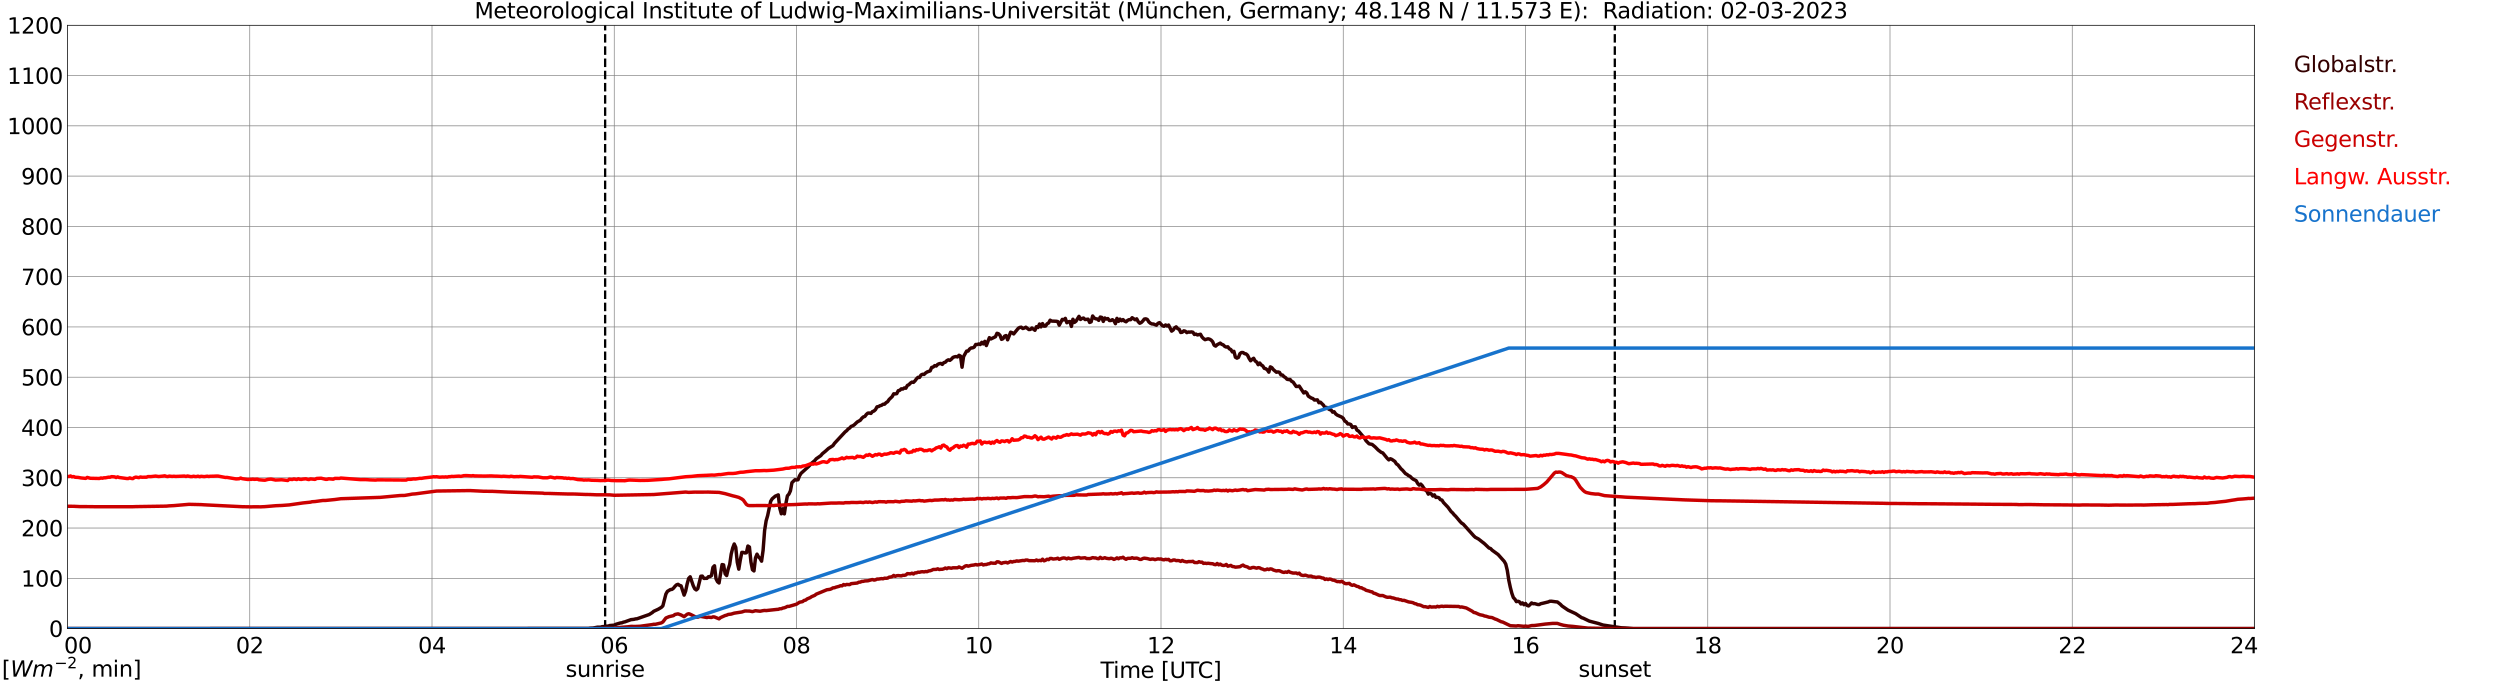 <?xml version="1.0" encoding="utf-8" standalone="no"?>
<!DOCTYPE svg PUBLIC "-//W3C//DTD SVG 1.1//EN"
  "http://www.w3.org/Graphics/SVG/1.1/DTD/svg11.dtd">
<svg xmlns:xlink="http://www.w3.org/1999/xlink" width="1085.4pt" height="296.64pt" viewBox="0 0 1085.4 296.64" xmlns="http://www.w3.org/2000/svg" version="1.1">
 <defs>
  <style type="text/css">*{stroke-linejoin: round; stroke-linecap: butt}</style>
 </defs>
 <g id="figure_1">
  <g id="patch_1">
   <path d="M 0 296.64 
L 1085.4 296.64 
L 1085.4 0 
L 0 0 
z
" style="fill: #ffffff"/>
  </g>
  <g id="axes_1">
   <g id="patch_2">
    <path d="M 29.306 272.909 
L 978.814 272.909 
L 978.814 10.976 
L 29.306 10.976 
z
" style="fill: #ffffff"/>
   </g>
   <g id="patch_3">
    <path d="M 978.814 272.909 
L 978.814 272.909 
L 978.814 10.976 
L 978.814 10.976 
z
" clip-path="url(#p8b979e4b12)" style="fill: #d3d3d3; opacity: 0.25; stroke: #d3d3d3; stroke-linejoin: miter"/>
   </g>
   <g id="matplotlib.axis_1">
    <g id="xtick_1">
     <g id="line2d_1">
      <path d="M 29.306 272.909 
L 29.306 10.976 
" clip-path="url(#p8b979e4b12)" style="fill: none; stroke: #808080; stroke-width: 0.3; stroke-linecap: square"/>
     </g>
     <g id="line2d_2"/>
     <g id="text_1">
      <!--    00 -->
      <g transform="translate(18.733 283.627) scale(0.095 -0.095)">
       <defs>
        <path id="DejaVuSans-20" transform="scale(0.016)"/>
        <path id="DejaVuSans-30" d="M 2034 4250 
Q 1547 4250 1301 3770 
Q 1056 3291 1056 2328 
Q 1056 1369 1301 889 
Q 1547 409 2034 409 
Q 2525 409 2770 889 
Q 3016 1369 3016 2328 
Q 3016 3291 2770 3770 
Q 2525 4250 2034 4250 
z
M 2034 4750 
Q 2819 4750 3233 4129 
Q 3647 3509 3647 2328 
Q 3647 1150 3233 529 
Q 2819 -91 2034 -91 
Q 1250 -91 836 529 
Q 422 1150 422 2328 
Q 422 3509 836 4129 
Q 1250 4750 2034 4750 
z
" transform="scale(0.016)"/>
       </defs>
       <use xlink:href="#DejaVuSans-20"/>
       <use xlink:href="#DejaVuSans-20" transform="translate(31.787 0)"/>
       <use xlink:href="#DejaVuSans-20" transform="translate(63.574 0)"/>
       <use xlink:href="#DejaVuSans-30" transform="translate(95.361 0)"/>
       <use xlink:href="#DejaVuSans-30" transform="translate(158.984 0)"/>
      </g>
     </g>
    </g>
    <g id="xtick_2">
     <g id="line2d_3">
      <path d="M 108.431 272.909 
L 108.431 10.976 
" clip-path="url(#p8b979e4b12)" style="fill: none; stroke: #808080; stroke-width: 0.3; stroke-linecap: square"/>
     </g>
     <g id="line2d_4"/>
     <g id="text_2">
      <!-- 02 -->
      <g transform="translate(102.387 283.627) scale(0.095 -0.095)">
       <defs>
        <path id="DejaVuSans-32" d="M 1228 531 
L 3431 531 
L 3431 0 
L 469 0 
L 469 531 
Q 828 903 1448 1529 
Q 2069 2156 2228 2338 
Q 2531 2678 2651 2914 
Q 2772 3150 2772 3378 
Q 2772 3750 2511 3984 
Q 2250 4219 1831 4219 
Q 1534 4219 1204 4116 
Q 875 4013 500 3803 
L 500 4441 
Q 881 4594 1212 4672 
Q 1544 4750 1819 4750 
Q 2544 4750 2975 4387 
Q 3406 4025 3406 3419 
Q 3406 3131 3298 2873 
Q 3191 2616 2906 2266 
Q 2828 2175 2409 1742 
Q 1991 1309 1228 531 
z
" transform="scale(0.016)"/>
       </defs>
       <use xlink:href="#DejaVuSans-30"/>
       <use xlink:href="#DejaVuSans-32" transform="translate(63.623 0)"/>
      </g>
     </g>
    </g>
    <g id="xtick_3">
     <g id="line2d_5">
      <path d="M 187.557 272.909 
L 187.557 10.976 
" clip-path="url(#p8b979e4b12)" style="fill: none; stroke: #808080; stroke-width: 0.3; stroke-linecap: square"/>
     </g>
     <g id="line2d_6"/>
     <g id="text_3">
      <!-- 04 -->
      <g transform="translate(181.513 283.627) scale(0.095 -0.095)">
       <defs>
        <path id="DejaVuSans-34" d="M 2419 4116 
L 825 1625 
L 2419 1625 
L 2419 4116 
z
M 2253 4666 
L 3047 4666 
L 3047 1625 
L 3713 1625 
L 3713 1100 
L 3047 1100 
L 3047 0 
L 2419 0 
L 2419 1100 
L 313 1100 
L 313 1709 
L 2253 4666 
z
" transform="scale(0.016)"/>
       </defs>
       <use xlink:href="#DejaVuSans-30"/>
       <use xlink:href="#DejaVuSans-34" transform="translate(63.623 0)"/>
      </g>
     </g>
    </g>
    <g id="xtick_4">
     <g id="line2d_7">
      <path d="M 266.683 272.909 
L 266.683 10.976 
" clip-path="url(#p8b979e4b12)" style="fill: none; stroke: #808080; stroke-width: 0.3; stroke-linecap: square"/>
     </g>
     <g id="line2d_8"/>
     <g id="text_4">
      <!-- 06 -->
      <g transform="translate(260.638 283.627) scale(0.095 -0.095)">
       <defs>
        <path id="DejaVuSans-36" d="M 2113 2584 
Q 1688 2584 1439 2293 
Q 1191 2003 1191 1497 
Q 1191 994 1439 701 
Q 1688 409 2113 409 
Q 2538 409 2786 701 
Q 3034 994 3034 1497 
Q 3034 2003 2786 2293 
Q 2538 2584 2113 2584 
z
M 3366 4563 
L 3366 3988 
Q 3128 4100 2886 4159 
Q 2644 4219 2406 4219 
Q 1781 4219 1451 3797 
Q 1122 3375 1075 2522 
Q 1259 2794 1537 2939 
Q 1816 3084 2150 3084 
Q 2853 3084 3261 2657 
Q 3669 2231 3669 1497 
Q 3669 778 3244 343 
Q 2819 -91 2113 -91 
Q 1303 -91 875 529 
Q 447 1150 447 2328 
Q 447 3434 972 4092 
Q 1497 4750 2381 4750 
Q 2619 4750 2861 4703 
Q 3103 4656 3366 4563 
z
" transform="scale(0.016)"/>
       </defs>
       <use xlink:href="#DejaVuSans-30"/>
       <use xlink:href="#DejaVuSans-36" transform="translate(63.623 0)"/>
      </g>
     </g>
    </g>
    <g id="xtick_5">
     <g id="line2d_9">
      <path d="M 345.808 272.909 
L 345.808 10.976 
" clip-path="url(#p8b979e4b12)" style="fill: none; stroke: #808080; stroke-width: 0.3; stroke-linecap: square"/>
     </g>
     <g id="line2d_10"/>
     <g id="text_5">
      <!-- 08 -->
      <g transform="translate(339.764 283.627) scale(0.095 -0.095)">
       <defs>
        <path id="DejaVuSans-38" d="M 2034 2216 
Q 1584 2216 1326 1975 
Q 1069 1734 1069 1313 
Q 1069 891 1326 650 
Q 1584 409 2034 409 
Q 2484 409 2743 651 
Q 3003 894 3003 1313 
Q 3003 1734 2745 1975 
Q 2488 2216 2034 2216 
z
M 1403 2484 
Q 997 2584 770 2862 
Q 544 3141 544 3541 
Q 544 4100 942 4425 
Q 1341 4750 2034 4750 
Q 2731 4750 3128 4425 
Q 3525 4100 3525 3541 
Q 3525 3141 3298 2862 
Q 3072 2584 2669 2484 
Q 3125 2378 3379 2068 
Q 3634 1759 3634 1313 
Q 3634 634 3220 271 
Q 2806 -91 2034 -91 
Q 1263 -91 848 271 
Q 434 634 434 1313 
Q 434 1759 690 2068 
Q 947 2378 1403 2484 
z
M 1172 3481 
Q 1172 3119 1398 2916 
Q 1625 2713 2034 2713 
Q 2441 2713 2670 2916 
Q 2900 3119 2900 3481 
Q 2900 3844 2670 4047 
Q 2441 4250 2034 4250 
Q 1625 4250 1398 4047 
Q 1172 3844 1172 3481 
z
" transform="scale(0.016)"/>
       </defs>
       <use xlink:href="#DejaVuSans-30"/>
       <use xlink:href="#DejaVuSans-38" transform="translate(63.623 0)"/>
      </g>
     </g>
    </g>
    <g id="xtick_6">
     <g id="line2d_11">
      <path d="M 424.934 272.909 
L 424.934 10.976 
" clip-path="url(#p8b979e4b12)" style="fill: none; stroke: #808080; stroke-width: 0.3; stroke-linecap: square"/>
     </g>
     <g id="line2d_12"/>
     <g id="text_6">
      <!-- 10 -->
      <g transform="translate(418.89 283.627) scale(0.095 -0.095)">
       <defs>
        <path id="DejaVuSans-31" d="M 794 531 
L 1825 531 
L 1825 4091 
L 703 3866 
L 703 4441 
L 1819 4666 
L 2450 4666 
L 2450 531 
L 3481 531 
L 3481 0 
L 794 0 
L 794 531 
z
" transform="scale(0.016)"/>
       </defs>
       <use xlink:href="#DejaVuSans-31"/>
       <use xlink:href="#DejaVuSans-30" transform="translate(63.623 0)"/>
      </g>
     </g>
    </g>
    <g id="xtick_7">
     <g id="line2d_13">
      <path d="M 504.06 272.909 
L 504.06 10.976 
" clip-path="url(#p8b979e4b12)" style="fill: none; stroke: #808080; stroke-width: 0.3; stroke-linecap: square"/>
     </g>
     <g id="line2d_14"/>
     <g id="text_7">
      <!-- 12 -->
      <g transform="translate(498.015 283.627) scale(0.095 -0.095)">
       <use xlink:href="#DejaVuSans-31"/>
       <use xlink:href="#DejaVuSans-32" transform="translate(63.623 0)"/>
      </g>
     </g>
    </g>
    <g id="xtick_8">
     <g id="line2d_15">
      <path d="M 583.185 272.909 
L 583.185 10.976 
" clip-path="url(#p8b979e4b12)" style="fill: none; stroke: #808080; stroke-width: 0.3; stroke-linecap: square"/>
     </g>
     <g id="line2d_16"/>
     <g id="text_8">
      <!-- 14 -->
      <g transform="translate(577.141 283.627) scale(0.095 -0.095)">
       <use xlink:href="#DejaVuSans-31"/>
       <use xlink:href="#DejaVuSans-34" transform="translate(63.623 0)"/>
      </g>
     </g>
    </g>
    <g id="xtick_9">
     <g id="line2d_17">
      <path d="M 662.311 272.909 
L 662.311 10.976 
" clip-path="url(#p8b979e4b12)" style="fill: none; stroke: #808080; stroke-width: 0.3; stroke-linecap: square"/>
     </g>
     <g id="line2d_18"/>
     <g id="text_9">
      <!-- 16 -->
      <g transform="translate(656.267 283.627) scale(0.095 -0.095)">
       <use xlink:href="#DejaVuSans-31"/>
       <use xlink:href="#DejaVuSans-36" transform="translate(63.623 0)"/>
      </g>
     </g>
    </g>
    <g id="xtick_10">
     <g id="line2d_19">
      <path d="M 741.437 272.909 
L 741.437 10.976 
" clip-path="url(#p8b979e4b12)" style="fill: none; stroke: #808080; stroke-width: 0.3; stroke-linecap: square"/>
     </g>
     <g id="line2d_20"/>
     <g id="text_10">
      <!-- 18 -->
      <g transform="translate(735.392 283.627) scale(0.095 -0.095)">
       <use xlink:href="#DejaVuSans-31"/>
       <use xlink:href="#DejaVuSans-38" transform="translate(63.623 0)"/>
      </g>
     </g>
    </g>
    <g id="xtick_11">
     <g id="line2d_21">
      <path d="M 820.562 272.909 
L 820.562 10.976 
" clip-path="url(#p8b979e4b12)" style="fill: none; stroke: #808080; stroke-width: 0.3; stroke-linecap: square"/>
     </g>
     <g id="line2d_22"/>
     <g id="text_11">
      <!-- 20 -->
      <g transform="translate(814.518 283.627) scale(0.095 -0.095)">
       <use xlink:href="#DejaVuSans-32"/>
       <use xlink:href="#DejaVuSans-30" transform="translate(63.623 0)"/>
      </g>
     </g>
    </g>
    <g id="xtick_12">
     <g id="line2d_23">
      <path d="M 899.688 272.909 
L 899.688 10.976 
" clip-path="url(#p8b979e4b12)" style="fill: none; stroke: #808080; stroke-width: 0.3; stroke-linecap: square"/>
     </g>
     <g id="line2d_24"/>
     <g id="text_12">
      <!-- 22 -->
      <g transform="translate(893.644 283.627) scale(0.095 -0.095)">
       <use xlink:href="#DejaVuSans-32"/>
       <use xlink:href="#DejaVuSans-32" transform="translate(63.623 0)"/>
      </g>
     </g>
    </g>
    <g id="xtick_13">
     <g id="line2d_25">
      <path d="M 978.814 272.909 
L 978.814 10.976 
" clip-path="url(#p8b979e4b12)" style="fill: none; stroke: #808080; stroke-width: 0.3; stroke-linecap: square"/>
     </g>
     <g id="line2d_26"/>
     <g id="text_13">
      <!-- 24    -->
      <g transform="translate(968.241 283.627) scale(0.095 -0.095)">
       <use xlink:href="#DejaVuSans-32"/>
       <use xlink:href="#DejaVuSans-34" transform="translate(63.623 0)"/>
       <use xlink:href="#DejaVuSans-20" transform="translate(127.246 0)"/>
       <use xlink:href="#DejaVuSans-20" transform="translate(159.033 0)"/>
       <use xlink:href="#DejaVuSans-20" transform="translate(190.82 0)"/>
      </g>
     </g>
    </g>
    <g id="text_14">
     <!-- Time [UTC] -->
     <g transform="translate(477.806 294.322) scale(0.095 -0.095)">
      <defs>
       <path id="DejaVuSans-54" d="M -19 4666 
L 3928 4666 
L 3928 4134 
L 2272 4134 
L 2272 0 
L 1638 0 
L 1638 4134 
L -19 4134 
L -19 4666 
z
" transform="scale(0.016)"/>
       <path id="DejaVuSans-69" d="M 603 3500 
L 1178 3500 
L 1178 0 
L 603 0 
L 603 3500 
z
M 603 4863 
L 1178 4863 
L 1178 4134 
L 603 4134 
L 603 4863 
z
" transform="scale(0.016)"/>
       <path id="DejaVuSans-6d" d="M 3328 2828 
Q 3544 3216 3844 3400 
Q 4144 3584 4550 3584 
Q 5097 3584 5394 3201 
Q 5691 2819 5691 2113 
L 5691 0 
L 5113 0 
L 5113 2094 
Q 5113 2597 4934 2840 
Q 4756 3084 4391 3084 
Q 3944 3084 3684 2787 
Q 3425 2491 3425 1978 
L 3425 0 
L 2847 0 
L 2847 2094 
Q 2847 2600 2669 2842 
Q 2491 3084 2119 3084 
Q 1678 3084 1418 2786 
Q 1159 2488 1159 1978 
L 1159 0 
L 581 0 
L 581 3500 
L 1159 3500 
L 1159 2956 
Q 1356 3278 1631 3431 
Q 1906 3584 2284 3584 
Q 2666 3584 2933 3390 
Q 3200 3197 3328 2828 
z
" transform="scale(0.016)"/>
       <path id="DejaVuSans-65" d="M 3597 1894 
L 3597 1613 
L 953 1613 
Q 991 1019 1311 708 
Q 1631 397 2203 397 
Q 2534 397 2845 478 
Q 3156 559 3463 722 
L 3463 178 
Q 3153 47 2828 -22 
Q 2503 -91 2169 -91 
Q 1331 -91 842 396 
Q 353 884 353 1716 
Q 353 2575 817 3079 
Q 1281 3584 2069 3584 
Q 2775 3584 3186 3129 
Q 3597 2675 3597 1894 
z
M 3022 2063 
Q 3016 2534 2758 2815 
Q 2500 3097 2075 3097 
Q 1594 3097 1305 2825 
Q 1016 2553 972 2059 
L 3022 2063 
z
" transform="scale(0.016)"/>
       <path id="DejaVuSans-5b" d="M 550 4863 
L 1875 4863 
L 1875 4416 
L 1125 4416 
L 1125 -397 
L 1875 -397 
L 1875 -844 
L 550 -844 
L 550 4863 
z
" transform="scale(0.016)"/>
       <path id="DejaVuSans-55" d="M 556 4666 
L 1191 4666 
L 1191 1831 
Q 1191 1081 1462 751 
Q 1734 422 2344 422 
Q 2950 422 3222 751 
Q 3494 1081 3494 1831 
L 3494 4666 
L 4128 4666 
L 4128 1753 
Q 4128 841 3676 375 
Q 3225 -91 2344 -91 
Q 1459 -91 1007 375 
Q 556 841 556 1753 
L 556 4666 
z
" transform="scale(0.016)"/>
       <path id="DejaVuSans-43" d="M 4122 4306 
L 4122 3641 
Q 3803 3938 3442 4084 
Q 3081 4231 2675 4231 
Q 1875 4231 1450 3742 
Q 1025 3253 1025 2328 
Q 1025 1406 1450 917 
Q 1875 428 2675 428 
Q 3081 428 3442 575 
Q 3803 722 4122 1019 
L 4122 359 
Q 3791 134 3420 21 
Q 3050 -91 2638 -91 
Q 1578 -91 968 557 
Q 359 1206 359 2328 
Q 359 3453 968 4101 
Q 1578 4750 2638 4750 
Q 3056 4750 3426 4639 
Q 3797 4528 4122 4306 
z
" transform="scale(0.016)"/>
       <path id="DejaVuSans-5d" d="M 1947 4863 
L 1947 -844 
L 622 -844 
L 622 -397 
L 1369 -397 
L 1369 4416 
L 622 4416 
L 622 4863 
L 1947 4863 
z
" transform="scale(0.016)"/>
      </defs>
      <use xlink:href="#DejaVuSans-54"/>
      <use xlink:href="#DejaVuSans-69" transform="translate(57.959 0)"/>
      <use xlink:href="#DejaVuSans-6d" transform="translate(85.742 0)"/>
      <use xlink:href="#DejaVuSans-65" transform="translate(183.154 0)"/>
      <use xlink:href="#DejaVuSans-20" transform="translate(244.678 0)"/>
      <use xlink:href="#DejaVuSans-5b" transform="translate(276.465 0)"/>
      <use xlink:href="#DejaVuSans-55" transform="translate(315.479 0)"/>
      <use xlink:href="#DejaVuSans-54" transform="translate(388.672 0)"/>
      <use xlink:href="#DejaVuSans-43" transform="translate(443.881 0)"/>
      <use xlink:href="#DejaVuSans-5d" transform="translate(513.705 0)"/>
     </g>
    </g>
   </g>
   <g id="matplotlib.axis_2">
    <g id="ytick_1">
     <g id="line2d_27">
      <path d="M 29.306 272.909 
L 978.814 272.909 
" clip-path="url(#p8b979e4b12)" style="fill: none; stroke: #808080; stroke-width: 0.3; stroke-linecap: square"/>
     </g>
     <g id="line2d_28"/>
     <g id="text_15">
      <!-- 0 -->
      <g transform="translate(21.261 276.518) scale(0.095 -0.095)">
       <use xlink:href="#DejaVuSans-30"/>
      </g>
     </g>
    </g>
    <g id="ytick_2">
     <g id="line2d_29">
      <path d="M 29.306 251.081 
L 978.814 251.081 
" clip-path="url(#p8b979e4b12)" style="fill: none; stroke: #808080; stroke-width: 0.3; stroke-linecap: square"/>
     </g>
     <g id="line2d_30"/>
     <g id="text_16">
      <!-- 100 -->
      <g transform="translate(9.173 254.69) scale(0.095 -0.095)">
       <use xlink:href="#DejaVuSans-31"/>
       <use xlink:href="#DejaVuSans-30" transform="translate(63.623 0)"/>
       <use xlink:href="#DejaVuSans-30" transform="translate(127.246 0)"/>
      </g>
     </g>
    </g>
    <g id="ytick_3">
     <g id="line2d_31">
      <path d="M 29.306 229.253 
L 978.814 229.253 
" clip-path="url(#p8b979e4b12)" style="fill: none; stroke: #808080; stroke-width: 0.3; stroke-linecap: square"/>
     </g>
     <g id="line2d_32"/>
     <g id="text_17">
      <!-- 200 -->
      <g transform="translate(9.173 232.863) scale(0.095 -0.095)">
       <use xlink:href="#DejaVuSans-32"/>
       <use xlink:href="#DejaVuSans-30" transform="translate(63.623 0)"/>
       <use xlink:href="#DejaVuSans-30" transform="translate(127.246 0)"/>
      </g>
     </g>
    </g>
    <g id="ytick_4">
     <g id="line2d_33">
      <path d="M 29.306 207.426 
L 978.814 207.426 
" clip-path="url(#p8b979e4b12)" style="fill: none; stroke: #808080; stroke-width: 0.3; stroke-linecap: square"/>
     </g>
     <g id="line2d_34"/>
     <g id="text_18">
      <!-- 300 -->
      <g transform="translate(9.173 211.035) scale(0.095 -0.095)">
       <defs>
        <path id="DejaVuSans-33" d="M 2597 2516 
Q 3050 2419 3304 2112 
Q 3559 1806 3559 1356 
Q 3559 666 3084 287 
Q 2609 -91 1734 -91 
Q 1441 -91 1130 -33 
Q 819 25 488 141 
L 488 750 
Q 750 597 1062 519 
Q 1375 441 1716 441 
Q 2309 441 2620 675 
Q 2931 909 2931 1356 
Q 2931 1769 2642 2001 
Q 2353 2234 1838 2234 
L 1294 2234 
L 1294 2753 
L 1863 2753 
Q 2328 2753 2575 2939 
Q 2822 3125 2822 3475 
Q 2822 3834 2567 4026 
Q 2313 4219 1838 4219 
Q 1578 4219 1281 4162 
Q 984 4106 628 3988 
L 628 4550 
Q 988 4650 1302 4700 
Q 1616 4750 1894 4750 
Q 2613 4750 3031 4423 
Q 3450 4097 3450 3541 
Q 3450 3153 3228 2886 
Q 3006 2619 2597 2516 
z
" transform="scale(0.016)"/>
       </defs>
       <use xlink:href="#DejaVuSans-33"/>
       <use xlink:href="#DejaVuSans-30" transform="translate(63.623 0)"/>
       <use xlink:href="#DejaVuSans-30" transform="translate(127.246 0)"/>
      </g>
     </g>
    </g>
    <g id="ytick_5">
     <g id="line2d_35">
      <path d="M 29.306 185.598 
L 978.814 185.598 
" clip-path="url(#p8b979e4b12)" style="fill: none; stroke: #808080; stroke-width: 0.3; stroke-linecap: square"/>
     </g>
     <g id="line2d_36"/>
     <g id="text_19">
      <!-- 400 -->
      <g transform="translate(9.173 189.207) scale(0.095 -0.095)">
       <use xlink:href="#DejaVuSans-34"/>
       <use xlink:href="#DejaVuSans-30" transform="translate(63.623 0)"/>
       <use xlink:href="#DejaVuSans-30" transform="translate(127.246 0)"/>
      </g>
     </g>
    </g>
    <g id="ytick_6">
     <g id="line2d_37">
      <path d="M 29.306 163.77 
L 978.814 163.77 
" clip-path="url(#p8b979e4b12)" style="fill: none; stroke: #808080; stroke-width: 0.3; stroke-linecap: square"/>
     </g>
     <g id="line2d_38"/>
     <g id="text_20">
      <!-- 500 -->
      <g transform="translate(9.173 167.379) scale(0.095 -0.095)">
       <defs>
        <path id="DejaVuSans-35" d="M 691 4666 
L 3169 4666 
L 3169 4134 
L 1269 4134 
L 1269 2991 
Q 1406 3038 1543 3061 
Q 1681 3084 1819 3084 
Q 2600 3084 3056 2656 
Q 3513 2228 3513 1497 
Q 3513 744 3044 326 
Q 2575 -91 1722 -91 
Q 1428 -91 1123 -41 
Q 819 9 494 109 
L 494 744 
Q 775 591 1075 516 
Q 1375 441 1709 441 
Q 2250 441 2565 725 
Q 2881 1009 2881 1497 
Q 2881 1984 2565 2268 
Q 2250 2553 1709 2553 
Q 1456 2553 1204 2497 
Q 953 2441 691 2322 
L 691 4666 
z
" transform="scale(0.016)"/>
       </defs>
       <use xlink:href="#DejaVuSans-35"/>
       <use xlink:href="#DejaVuSans-30" transform="translate(63.623 0)"/>
       <use xlink:href="#DejaVuSans-30" transform="translate(127.246 0)"/>
      </g>
     </g>
    </g>
    <g id="ytick_7">
     <g id="line2d_39">
      <path d="M 29.306 141.942 
L 978.814 141.942 
" clip-path="url(#p8b979e4b12)" style="fill: none; stroke: #808080; stroke-width: 0.3; stroke-linecap: square"/>
     </g>
     <g id="line2d_40"/>
     <g id="text_21">
      <!-- 600 -->
      <g transform="translate(9.173 145.551) scale(0.095 -0.095)">
       <use xlink:href="#DejaVuSans-36"/>
       <use xlink:href="#DejaVuSans-30" transform="translate(63.623 0)"/>
       <use xlink:href="#DejaVuSans-30" transform="translate(127.246 0)"/>
      </g>
     </g>
    </g>
    <g id="ytick_8">
     <g id="line2d_41">
      <path d="M 29.306 120.114 
L 978.814 120.114 
" clip-path="url(#p8b979e4b12)" style="fill: none; stroke: #808080; stroke-width: 0.3; stroke-linecap: square"/>
     </g>
     <g id="line2d_42"/>
     <g id="text_22">
      <!-- 700 -->
      <g transform="translate(9.173 123.724) scale(0.095 -0.095)">
       <defs>
        <path id="DejaVuSans-37" d="M 525 4666 
L 3525 4666 
L 3525 4397 
L 1831 0 
L 1172 0 
L 2766 4134 
L 525 4134 
L 525 4666 
z
" transform="scale(0.016)"/>
       </defs>
       <use xlink:href="#DejaVuSans-37"/>
       <use xlink:href="#DejaVuSans-30" transform="translate(63.623 0)"/>
       <use xlink:href="#DejaVuSans-30" transform="translate(127.246 0)"/>
      </g>
     </g>
    </g>
    <g id="ytick_9">
     <g id="line2d_43">
      <path d="M 29.306 98.287 
L 978.814 98.287 
" clip-path="url(#p8b979e4b12)" style="fill: none; stroke: #808080; stroke-width: 0.3; stroke-linecap: square"/>
     </g>
     <g id="line2d_44"/>
     <g id="text_23">
      <!-- 800 -->
      <g transform="translate(9.173 101.896) scale(0.095 -0.095)">
       <use xlink:href="#DejaVuSans-38"/>
       <use xlink:href="#DejaVuSans-30" transform="translate(63.623 0)"/>
       <use xlink:href="#DejaVuSans-30" transform="translate(127.246 0)"/>
      </g>
     </g>
    </g>
    <g id="ytick_10">
     <g id="line2d_45">
      <path d="M 29.306 76.459 
L 978.814 76.459 
" clip-path="url(#p8b979e4b12)" style="fill: none; stroke: #808080; stroke-width: 0.3; stroke-linecap: square"/>
     </g>
     <g id="line2d_46"/>
     <g id="text_24">
      <!-- 900 -->
      <g transform="translate(9.173 80.068) scale(0.095 -0.095)">
       <defs>
        <path id="DejaVuSans-39" d="M 703 97 
L 703 672 
Q 941 559 1184 500 
Q 1428 441 1663 441 
Q 2288 441 2617 861 
Q 2947 1281 2994 2138 
Q 2813 1869 2534 1725 
Q 2256 1581 1919 1581 
Q 1219 1581 811 2004 
Q 403 2428 403 3163 
Q 403 3881 828 4315 
Q 1253 4750 1959 4750 
Q 2769 4750 3195 4129 
Q 3622 3509 3622 2328 
Q 3622 1225 3098 567 
Q 2575 -91 1691 -91 
Q 1453 -91 1209 -44 
Q 966 3 703 97 
z
M 1959 2075 
Q 2384 2075 2632 2365 
Q 2881 2656 2881 3163 
Q 2881 3666 2632 3958 
Q 2384 4250 1959 4250 
Q 1534 4250 1286 3958 
Q 1038 3666 1038 3163 
Q 1038 2656 1286 2365 
Q 1534 2075 1959 2075 
z
" transform="scale(0.016)"/>
       </defs>
       <use xlink:href="#DejaVuSans-39"/>
       <use xlink:href="#DejaVuSans-30" transform="translate(63.623 0)"/>
       <use xlink:href="#DejaVuSans-30" transform="translate(127.246 0)"/>
      </g>
     </g>
    </g>
    <g id="ytick_11">
     <g id="line2d_47">
      <path d="M 29.306 54.631 
L 978.814 54.631 
" clip-path="url(#p8b979e4b12)" style="fill: none; stroke: #808080; stroke-width: 0.3; stroke-linecap: square"/>
     </g>
     <g id="line2d_48"/>
     <g id="text_25">
      <!-- 1000 -->
      <g transform="translate(3.128 58.24) scale(0.095 -0.095)">
       <use xlink:href="#DejaVuSans-31"/>
       <use xlink:href="#DejaVuSans-30" transform="translate(63.623 0)"/>
       <use xlink:href="#DejaVuSans-30" transform="translate(127.246 0)"/>
       <use xlink:href="#DejaVuSans-30" transform="translate(190.869 0)"/>
      </g>
     </g>
    </g>
    <g id="ytick_12">
     <g id="line2d_49">
      <path d="M 29.306 32.803 
L 978.814 32.803 
" clip-path="url(#p8b979e4b12)" style="fill: none; stroke: #808080; stroke-width: 0.3; stroke-linecap: square"/>
     </g>
     <g id="line2d_50"/>
     <g id="text_26">
      <!-- 1100 -->
      <g transform="translate(3.128 36.413) scale(0.095 -0.095)">
       <use xlink:href="#DejaVuSans-31"/>
       <use xlink:href="#DejaVuSans-31" transform="translate(63.623 0)"/>
       <use xlink:href="#DejaVuSans-30" transform="translate(127.246 0)"/>
       <use xlink:href="#DejaVuSans-30" transform="translate(190.869 0)"/>
      </g>
     </g>
    </g>
    <g id="ytick_13">
     <g id="line2d_51">
      <path d="M 29.306 10.976 
L 978.814 10.976 
" clip-path="url(#p8b979e4b12)" style="fill: none; stroke: #808080; stroke-width: 0.3; stroke-linecap: square"/>
     </g>
     <g id="line2d_52"/>
     <g id="text_27">
      <!-- 1200 -->
      <g transform="translate(3.128 14.585) scale(0.095 -0.095)">
       <use xlink:href="#DejaVuSans-31"/>
       <use xlink:href="#DejaVuSans-32" transform="translate(63.623 0)"/>
       <use xlink:href="#DejaVuSans-30" transform="translate(127.246 0)"/>
       <use xlink:href="#DejaVuSans-30" transform="translate(190.869 0)"/>
      </g>
     </g>
    </g>
   </g>
   <g id="line2d_53">
    <path d="M 262.726 272.909 
L 262.726 10.976 
" clip-path="url(#p8b979e4b12)" style="fill: none; stroke-dasharray: 3.7,1.6; stroke-dashoffset: 0; stroke: #000000"/>
   </g>
   <g id="line2d_54">
    <path d="M 701.083 272.909 
L 701.083 10.976 
" clip-path="url(#p8b979e4b12)" style="fill: none; stroke-dasharray: 3.7,1.6; stroke-dashoffset: 0; stroke: #000000"/>
   </g>
   <g id="line2d_55">
    <path d="M 29.306 272.909 
L 255.473 272.861 
L 256.133 272.739 
L 257.451 272.68 
L 259.43 272.293 
L 260.748 272.293 
L 261.408 272.09 
L 262.726 271.97 
L 263.386 271.848 
L 264.045 271.848 
L 264.705 271.584 
L 266.683 271.422 
L 267.342 271.058 
L 269.32 270.471 
L 269.98 270.41 
L 270.639 270.126 
L 271.298 269.984 
L 273.936 269.03 
L 275.255 268.888 
L 275.914 268.707 
L 276.573 268.646 
L 281.849 266.801 
L 283.167 265.97 
L 283.827 265.402 
L 285.805 264.49 
L 287.124 263.7 
L 287.783 263.051 
L 289.102 257.924 
L 289.761 256.75 
L 291.08 255.957 
L 291.739 255.898 
L 292.399 255.37 
L 293.058 254.541 
L 293.717 253.912 
L 294.377 253.689 
L 295.036 254.135 
L 295.696 254.357 
L 297.014 258.369 
L 297.674 256.627 
L 298.333 253.526 
L 298.992 251.114 
L 299.652 250.426 
L 300.971 254.277 
L 301.63 255.634 
L 302.289 256.121 
L 302.949 255.554 
L 304.267 250.182 
L 304.927 250.121 
L 305.586 251.114 
L 306.905 251.094 
L 307.564 250.385 
L 308.224 250.343 
L 308.883 249.898 
L 309.543 246.312 
L 310.202 245.642 
L 310.861 251.256 
L 311.521 252.554 
L 312.18 253.1 
L 313.499 245.116 
L 314.158 245.257 
L 314.818 249.127 
L 315.477 249.878 
L 316.136 247.102 
L 316.796 245.074 
L 317.455 240.575 
L 318.114 237.899 
L 318.774 236.177 
L 319.433 237.637 
L 320.093 244.103 
L 320.752 247.102 
L 321.411 243.11 
L 322.071 239.827 
L 322.73 239.846 
L 323.39 240.089 
L 324.049 239.988 
L 324.708 237.07 
L 325.368 237.495 
L 326.027 243.961 
L 326.686 247.344 
L 327.346 247.872 
L 328.005 242.217 
L 328.665 240.595 
L 329.324 241.811 
L 329.983 242.439 
L 330.643 243.636 
L 331.302 238.934 
L 331.961 230.34 
L 332.621 226.125 
L 333.28 223.855 
L 334.599 217.632 
L 335.258 216.558 
L 336.577 215.423 
L 337.896 214.856 
L 338.555 220.673 
L 339.215 223.065 
L 339.874 220.895 
L 340.533 223.104 
L 341.193 218.667 
L 341.852 215.281 
L 342.512 214.533 
L 343.171 213.094 
L 343.83 209.547 
L 345.149 208.27 
L 345.808 208.39 
L 346.468 208.29 
L 347.127 206.568 
L 347.787 205.494 
L 351.083 202.514 
L 352.402 201.076 
L 353.721 200 
L 354.38 199.19 
L 356.359 197.813 
L 357.018 197.001 
L 358.337 195.927 
L 359.655 194.73 
L 361.634 193.454 
L 362.293 192.482 
L 366.909 187.516 
L 367.568 187.01 
L 368.227 186.259 
L 368.887 185.833 
L 369.546 185.104 
L 370.206 184.882 
L 370.865 184.456 
L 372.184 183.199 
L 373.502 182.47 
L 374.162 181.599 
L 374.821 181.01 
L 375.481 180.807 
L 376.14 179.916 
L 376.799 179.348 
L 377.459 179.329 
L 378.118 179.49 
L 378.777 178.7 
L 379.437 178.456 
L 380.096 177.849 
L 380.756 176.633 
L 381.415 176.511 
L 382.074 176.146 
L 382.734 175.963 
L 383.393 175.498 
L 384.053 175.478 
L 384.712 174.808 
L 385.371 174.402 
L 386.031 173.431 
L 387.349 172.174 
L 388.009 170.978 
L 388.668 171.019 
L 389.328 170.897 
L 389.987 169.62 
L 390.646 169.458 
L 391.306 168.81 
L 391.965 168.91 
L 392.624 168.424 
L 393.284 168.546 
L 393.943 167.33 
L 394.603 167.027 
L 395.262 166.337 
L 395.921 165.892 
L 396.581 166.012 
L 397.24 165.363 
L 397.899 164.473 
L 398.559 163.825 
L 399.218 163.864 
L 399.878 162.81 
L 400.537 162.487 
L 401.196 162.548 
L 401.856 161.939 
L 402.515 161.493 
L 403.834 161.026 
L 404.493 159.527 
L 405.153 159.365 
L 405.812 158.737 
L 406.471 158.92 
L 407.131 158.189 
L 407.79 157.905 
L 408.45 157.785 
L 409.109 158.21 
L 409.768 157.44 
L 410.428 157.257 
L 411.087 156.569 
L 411.746 156.224 
L 412.406 156.447 
L 413.065 155.919 
L 413.725 155.19 
L 414.384 154.925 
L 415.043 154.805 
L 415.703 154.967 
L 416.362 154.257 
L 417.022 154.602 
L 417.681 159.426 
L 418.34 154.825 
L 419.659 152.433 
L 420.318 152.413 
L 420.978 151.522 
L 421.637 151.055 
L 422.297 151.014 
L 422.956 150.71 
L 423.615 149.556 
L 424.275 149.575 
L 424.934 149.333 
L 425.593 149.575 
L 426.253 148.624 
L 426.912 149.313 
L 427.572 148.198 
L 428.231 150.021 
L 429.55 146.596 
L 430.209 147.163 
L 432.187 146.192 
L 432.847 144.712 
L 433.506 144.893 
L 434.165 145.603 
L 434.825 147.327 
L 435.484 147.043 
L 436.144 145.928 
L 436.803 145.684 
L 437.462 147.528 
L 438.781 144.225 
L 439.44 144.448 
L 440.1 144.976 
L 442.078 142.543 
L 442.737 142.158 
L 443.397 142.056 
L 444.056 142.623 
L 444.716 142.422 
L 445.375 142.056 
L 446.694 143.071 
L 447.353 143.029 
L 448.012 142.422 
L 449.331 143.394 
L 449.991 141.833 
L 450.65 142.198 
L 451.309 140.678 
L 451.969 141.914 
L 452.628 140.497 
L 453.287 141.61 
L 453.947 141.549 
L 454.606 140.578 
L 455.266 140.233 
L 455.925 139.017 
L 456.584 139.401 
L 458.563 139.482 
L 459.222 139.604 
L 459.881 141.185 
L 461.2 138.672 
L 461.859 138.875 
L 462.519 138.227 
L 463.178 140.111 
L 463.838 139.705 
L 464.497 139.585 
L 465.156 141.713 
L 465.816 138.611 
L 466.475 139.969 
L 467.134 139.482 
L 468.453 137.354 
L 469.113 138.692 
L 469.772 138.247 
L 470.431 138.085 
L 471.091 138.734 
L 472.409 138.57 
L 473.069 139.989 
L 473.728 139.727 
L 474.388 137.193 
L 475.047 138.063 
L 475.706 138.408 
L 476.366 138.469 
L 477.025 139.078 
L 477.685 137.66 
L 478.344 137.802 
L 479.003 139.543 
L 479.663 138.063 
L 480.322 138.511 
L 480.981 138.308 
L 481.641 139.159 
L 482.3 139.159 
L 482.96 138.795 
L 483.619 139.279 
L 484.278 140.517 
L 484.938 138.227 
L 485.597 139.524 
L 486.256 138.55 
L 486.916 139.24 
L 487.575 138.753 
L 488.235 139.401 
L 488.894 139.705 
L 489.553 139.098 
L 490.213 138.773 
L 490.872 138.795 
L 491.532 137.943 
L 492.85 138.834 
L 493.51 138.428 
L 494.169 139.666 
L 494.828 140.334 
L 495.488 140.03 
L 496.147 139.382 
L 496.807 138.531 
L 497.466 138.428 
L 498.125 138.692 
L 498.785 139.766 
L 499.444 140.334 
L 500.103 140.639 
L 500.763 140.678 
L 502.082 141.185 
L 502.741 140.375 
L 503.4 140.072 
L 504.719 141.429 
L 505.379 141.652 
L 506.038 141.084 
L 506.697 141.549 
L 507.357 141.124 
L 508.675 143.758 
L 509.335 143.293 
L 509.994 142.32 
L 510.654 141.914 
L 511.313 142.706 
L 511.972 142.968 
L 512.632 144.348 
L 513.291 144.245 
L 513.95 143.638 
L 514.61 143.8 
L 515.269 144.409 
L 515.929 144.145 
L 516.588 144.206 
L 517.247 144.103 
L 517.907 144.245 
L 518.566 145.219 
L 519.226 145.035 
L 519.885 145.422 
L 521.204 145.118 
L 521.863 146.312 
L 522.522 147.002 
L 523.182 147.469 
L 524.501 147.083 
L 525.16 147.266 
L 525.819 147.65 
L 526.479 148.36 
L 527.138 149.879 
L 527.797 150.265 
L 528.457 149.656 
L 529.776 148.969 
L 530.435 149.495 
L 531.094 149.739 
L 531.754 150.407 
L 532.413 150.691 
L 533.073 150.569 
L 533.732 151.439 
L 534.391 151.765 
L 535.051 152.799 
L 535.71 152.535 
L 536.369 155.089 
L 537.029 155.493 
L 537.688 155.15 
L 538.348 153.509 
L 539.007 153.042 
L 539.666 153.042 
L 540.326 153.528 
L 540.985 153.651 
L 541.644 154.238 
L 542.304 155.596 
L 542.963 156.628 
L 543.623 156.001 
L 544.282 155.554 
L 544.941 156.731 
L 545.601 157.176 
L 546.26 158.331 
L 546.919 157.621 
L 547.579 158.433 
L 548.238 158.859 
L 548.898 159.913 
L 549.557 160.094 
L 550.216 160.581 
L 550.876 161.574 
L 551.535 159.284 
L 552.195 159.629 
L 552.854 160.481 
L 554.173 161.616 
L 554.832 161.474 
L 555.491 161.675 
L 556.151 162.79 
L 556.81 162.831 
L 557.47 163.541 
L 558.129 163.945 
L 558.788 164.676 
L 559.448 164.796 
L 560.107 164.757 
L 560.766 165.547 
L 561.426 165.892 
L 562.745 167.795 
L 563.404 167.775 
L 564.063 167.614 
L 566.042 170.613 
L 566.701 170.087 
L 567.36 170.613 
L 568.02 171.99 
L 569.338 172.822 
L 569.998 173.025 
L 570.657 173.673 
L 571.976 173.612 
L 572.635 174.85 
L 573.295 174.627 
L 574.613 175.924 
L 575.273 177.078 
L 575.932 176.856 
L 576.592 177.423 
L 577.251 177.829 
L 577.91 177.991 
L 578.57 178.942 
L 579.229 178.761 
L 579.889 179.693 
L 580.548 180.2 
L 582.526 181.09 
L 583.185 181.619 
L 583.845 182.793 
L 584.504 183.199 
L 585.164 184.07 
L 585.823 184.07 
L 586.482 184.334 
L 587.142 185.591 
L 587.801 185.307 
L 588.46 185.327 
L 589.12 186.746 
L 589.779 187.11 
L 592.417 190.232 
L 593.076 191.347 
L 594.395 192.685 
L 595.714 192.947 
L 597.032 194.043 
L 598.351 195.379 
L 599.67 196.394 
L 600.329 196.616 
L 602.307 199.028 
L 602.967 199.657 
L 603.626 199.17 
L 604.286 199.432 
L 605.604 200.345 
L 606.264 201.399 
L 606.923 201.825 
L 608.242 203.527 
L 608.901 204.114 
L 610.22 205.636 
L 610.879 205.981 
L 611.539 206.526 
L 612.198 206.81 
L 612.858 207.5 
L 613.517 208.026 
L 614.836 208.674 
L 615.495 209.892 
L 616.154 210.621 
L 616.814 210.176 
L 617.473 210.844 
L 618.133 211.898 
L 618.792 212.708 
L 619.451 213.214 
L 620.111 214.533 
L 620.77 214.087 
L 621.429 214.452 
L 622.089 215.362 
L 622.748 214.836 
L 623.408 215.971 
L 624.067 215.89 
L 624.726 216.113 
L 625.386 216.945 
L 626.045 217.126 
L 626.705 218.18 
L 628.683 220.267 
L 630.001 222.092 
L 630.661 222.679 
L 631.32 223.491 
L 631.98 224.119 
L 633.958 226.47 
L 634.617 227.138 
L 635.276 227.544 
L 639.892 232.691 
L 640.552 233.3 
L 641.87 233.988 
L 644.508 236.057 
L 646.486 237.941 
L 647.145 238.144 
L 647.805 238.853 
L 649.783 240.292 
L 650.442 240.778 
L 653.08 243.738 
L 653.739 244.913 
L 654.399 247.628 
L 655.058 251.904 
L 655.717 255.006 
L 656.377 257.56 
L 657.036 259.443 
L 657.695 260.133 
L 658.355 261.207 
L 659.014 261.026 
L 659.674 261.268 
L 660.333 262.222 
L 660.992 261.755 
L 661.652 262.545 
L 662.311 261.997 
L 662.97 262.829 
L 663.63 263.073 
L 664.289 262.506 
L 664.949 261.774 
L 665.608 262.119 
L 666.267 262.058 
L 667.586 262.445 
L 668.246 262.484 
L 668.905 262.119 
L 670.224 261.816 
L 672.202 261.329 
L 672.861 261.045 
L 673.521 261.026 
L 675.499 261.288 
L 676.158 261.349 
L 677.477 262.383 
L 678.136 263.073 
L 680.774 264.896 
L 684.071 266.417 
L 686.708 268.179 
L 687.368 268.382 
L 690.005 269.659 
L 693.961 270.693 
L 695.939 271.361 
L 703.852 272.557 
L 705.83 272.658 
L 709.127 272.909 
L 978.154 272.909 
L 978.154 272.909 
" clip-path="url(#p8b979e4b12)" style="fill: none; stroke: #330000; stroke-width: 1.5; stroke-linecap: square"/>
   </g>
   <g id="line2d_56">
    <path d="M 29.306 272.909 
L 260.748 272.909 
L 261.408 272.773 
L 262.067 272.894 
L 262.726 272.773 
L 266.683 272.752 
L 267.342 272.551 
L 272.617 272.125 
L 273.936 271.961 
L 275.914 271.983 
L 277.892 271.9 
L 283.167 271.171 
L 283.827 271.029 
L 284.486 271.049 
L 287.124 270.442 
L 287.783 270.036 
L 289.102 268.314 
L 290.42 267.747 
L 292.399 267.279 
L 293.058 266.773 
L 294.377 266.511 
L 295.696 266.996 
L 297.014 267.727 
L 298.333 266.673 
L 298.992 266.45 
L 299.652 266.673 
L 301.63 267.666 
L 302.289 267.93 
L 302.949 267.95 
L 303.608 267.705 
L 304.267 267.624 
L 306.905 268.111 
L 307.564 267.95 
L 308.883 268.091 
L 309.543 267.808 
L 310.202 267.869 
L 312.18 268.679 
L 312.839 268.131 
L 314.818 267.24 
L 315.477 267.079 
L 316.136 266.773 
L 317.455 266.611 
L 318.774 266.205 
L 322.071 265.699 
L 323.39 265.273 
L 325.368 265.293 
L 326.686 265.538 
L 328.005 265.151 
L 329.983 265.376 
L 331.302 265.112 
L 331.961 265.031 
L 332.621 265.092 
L 337.236 264.586 
L 337.896 264.544 
L 338.555 264.302 
L 339.215 264.302 
L 339.874 263.997 
L 340.533 263.876 
L 341.193 263.632 
L 341.852 263.267 
L 342.512 263.287 
L 343.83 262.903 
L 345.808 262.316 
L 347.127 261.465 
L 348.446 261.2 
L 349.105 260.672 
L 349.765 260.552 
L 350.424 260.024 
L 351.743 259.478 
L 352.402 259.031 
L 353.721 258.485 
L 354.38 257.957 
L 356.359 257.147 
L 358.996 256.051 
L 360.315 255.87 
L 360.974 255.628 
L 361.634 255.222 
L 362.293 255.18 
L 362.952 254.918 
L 364.271 254.573 
L 364.93 254.29 
L 365.59 254.351 
L 366.249 253.783 
L 366.909 254.026 
L 367.568 253.742 
L 368.887 253.823 
L 369.546 253.397 
L 372.184 253.133 
L 372.843 252.768 
L 373.502 252.729 
L 374.162 252.423 
L 374.821 252.404 
L 375.481 252.223 
L 376.799 252.162 
L 378.777 251.594 
L 379.437 251.856 
L 380.096 251.736 
L 380.756 251.411 
L 381.415 251.411 
L 382.734 251.208 
L 383.393 251.291 
L 384.053 251.026 
L 384.712 251.066 
L 385.371 250.985 
L 386.031 250.581 
L 386.69 250.52 
L 387.349 250.337 
L 388.009 249.83 
L 388.668 250.214 
L 389.328 249.953 
L 389.987 249.891 
L 391.306 250.033 
L 391.965 249.769 
L 392.624 249.789 
L 393.284 249.627 
L 393.943 249.04 
L 395.262 249.141 
L 395.921 248.857 
L 396.581 249.202 
L 397.24 248.715 
L 397.899 248.715 
L 398.559 248.412 
L 399.218 248.453 
L 399.878 248.27 
L 400.537 248.209 
L 401.196 248.311 
L 401.856 248.128 
L 402.515 248.209 
L 403.175 247.885 
L 403.834 247.803 
L 404.493 247.58 
L 405.153 247.237 
L 406.471 247.215 
L 407.131 246.953 
L 407.79 247.276 
L 408.45 247.154 
L 409.109 247.154 
L 409.768 246.953 
L 410.428 246.609 
L 411.087 246.892 
L 411.746 246.506 
L 413.065 246.709 
L 413.725 246.506 
L 415.703 246.528 
L 416.362 246.141 
L 417.681 246.729 
L 419 245.797 
L 419.659 245.574 
L 420.318 245.818 
L 421.637 245.452 
L 422.956 245.29 
L 423.615 245.087 
L 424.275 245.29 
L 425.593 245.048 
L 426.253 244.864 
L 426.912 245.29 
L 427.572 245.109 
L 428.231 245.087 
L 428.89 244.845 
L 429.55 244.742 
L 430.209 244.378 
L 430.869 244.5 
L 432.187 244.541 
L 432.847 243.913 
L 433.506 243.932 
L 434.825 244.622 
L 435.484 244.317 
L 436.803 244.135 
L 437.462 244.419 
L 438.781 243.771 
L 439.44 244.033 
L 440.1 243.771 
L 440.759 243.749 
L 441.419 243.507 
L 442.078 243.649 
L 444.056 243.323 
L 444.716 243.385 
L 445.375 243.142 
L 446.034 243.142 
L 446.694 243.406 
L 449.331 243.446 
L 449.991 243.123 
L 450.65 243.465 
L 451.309 243.265 
L 451.969 243.426 
L 452.628 242.778 
L 453.287 243.487 
L 453.947 243.243 
L 454.606 242.797 
L 455.266 242.981 
L 455.925 242.453 
L 456.584 242.474 
L 457.244 242.717 
L 458.563 242.575 
L 459.222 242.352 
L 459.881 242.839 
L 461.2 242.332 
L 461.859 242.23 
L 462.519 242.352 
L 463.178 242.656 
L 463.838 242.271 
L 464.497 242.533 
L 465.156 242.594 
L 465.816 242.391 
L 468.453 242.007 
L 469.113 242.332 
L 470.431 242.21 
L 471.091 242.149 
L 471.75 242.494 
L 473.069 242.514 
L 473.728 242.372 
L 474.388 242.088 
L 475.047 242.23 
L 475.706 242.23 
L 476.366 242.494 
L 477.025 242.555 
L 477.685 241.966 
L 478.344 242.453 
L 479.003 242.372 
L 479.663 242.129 
L 480.322 242.391 
L 481.641 242.575 
L 482.3 242.332 
L 482.96 242.494 
L 483.619 242.859 
L 484.278 242.616 
L 484.938 242.21 
L 485.597 242.594 
L 486.256 242.169 
L 486.916 242.23 
L 487.575 241.926 
L 488.235 242.494 
L 488.894 242.817 
L 489.553 242.413 
L 490.872 242.413 
L 491.532 242.129 
L 492.191 242.391 
L 493.51 242.311 
L 494.169 242.514 
L 494.828 242.878 
L 495.488 242.859 
L 496.147 242.494 
L 496.807 242.332 
L 498.125 242.514 
L 499.444 242.878 
L 500.103 242.717 
L 500.763 242.736 
L 501.422 242.981 
L 502.741 242.636 
L 503.4 242.736 
L 504.06 242.675 
L 504.719 242.959 
L 505.379 243.062 
L 506.038 242.817 
L 506.697 242.981 
L 507.357 242.859 
L 508.016 243.487 
L 508.675 243.446 
L 509.335 243.142 
L 509.994 243.123 
L 510.654 243.406 
L 511.313 243.345 
L 511.972 243.426 
L 512.632 243.749 
L 513.291 243.323 
L 513.95 243.69 
L 515.269 243.974 
L 515.929 243.791 
L 517.247 243.791 
L 517.907 243.69 
L 518.566 244.216 
L 519.885 244.258 
L 520.544 243.852 
L 521.204 244.094 
L 521.863 244.055 
L 522.522 244.622 
L 523.182 244.5 
L 523.841 244.642 
L 524.501 244.541 
L 525.819 244.723 
L 526.479 244.742 
L 527.138 245.067 
L 527.797 245.168 
L 528.457 244.642 
L 529.116 245.229 
L 529.776 244.906 
L 530.435 245.351 
L 531.094 245.513 
L 531.754 245.452 
L 532.413 245.067 
L 533.073 245.818 
L 534.391 245.473 
L 535.051 245.96 
L 535.71 246.019 
L 536.369 246.244 
L 538.348 246.041 
L 539.007 245.615 
L 539.666 245.332 
L 540.326 245.797 
L 541.644 246.161 
L 542.304 246.648 
L 542.963 246.689 
L 543.623 246.425 
L 544.282 246.344 
L 545.601 246.689 
L 546.26 246.445 
L 546.919 246.547 
L 547.579 246.912 
L 548.238 247.095 
L 548.898 247.418 
L 549.557 247.338 
L 550.216 247.034 
L 550.876 247.276 
L 551.535 246.973 
L 552.195 247.095 
L 552.854 247.479 
L 554.173 247.885 
L 554.832 247.763 
L 555.491 247.803 
L 556.81 248.392 
L 557.47 248.534 
L 558.129 248.311 
L 558.788 248.492 
L 559.448 248.047 
L 560.107 248.453 
L 561.426 248.818 
L 562.745 248.776 
L 563.404 249.101 
L 564.063 248.837 
L 564.723 249.566 
L 565.382 249.789 
L 566.042 249.872 
L 566.701 249.688 
L 568.02 250.156 
L 569.338 250.134 
L 569.998 250.479 
L 570.657 250.498 
L 571.317 250.743 
L 571.976 250.581 
L 572.635 250.54 
L 573.295 250.662 
L 573.954 250.924 
L 574.613 250.985 
L 575.273 251.574 
L 575.932 251.35 
L 576.592 251.614 
L 577.251 251.371 
L 577.91 251.513 
L 578.57 251.856 
L 579.229 251.917 
L 580.548 252.506 
L 581.207 252.485 
L 581.867 252.626 
L 582.526 252.343 
L 583.845 253.297 
L 584.504 253.417 
L 585.823 253.275 
L 586.482 253.864 
L 587.142 254.126 
L 587.801 253.903 
L 589.12 254.573 
L 589.779 254.694 
L 590.439 255.161 
L 591.098 255.161 
L 591.757 255.586 
L 592.417 255.809 
L 593.076 256.276 
L 594.395 256.619 
L 595.054 256.863 
L 595.714 256.964 
L 596.373 257.531 
L 597.032 257.673 
L 598.351 258.282 
L 599.011 258.546 
L 600.329 258.546 
L 601.648 259.133 
L 602.307 259.314 
L 603.626 259.275 
L 604.286 259.539 
L 604.945 259.62 
L 606.264 260.065 
L 606.923 260.085 
L 607.582 260.349 
L 608.242 260.391 
L 608.901 260.694 
L 609.561 260.633 
L 611.539 261.323 
L 612.858 261.523 
L 613.517 261.687 
L 614.176 262.052 
L 614.836 262.174 
L 615.495 262.558 
L 616.154 262.6 
L 616.814 262.781 
L 618.133 263.409 
L 618.792 263.39 
L 620.111 263.713 
L 620.77 263.309 
L 621.429 263.571 
L 622.748 263.49 
L 623.408 263.571 
L 624.067 263.226 
L 624.726 263.47 
L 625.386 263.267 
L 626.045 263.187 
L 626.705 263.309 
L 627.364 263.206 
L 633.298 263.309 
L 633.958 263.593 
L 634.617 263.51 
L 636.595 263.957 
L 637.914 264.667 
L 639.233 265.396 
L 639.892 265.922 
L 640.552 266.024 
L 641.87 266.631 
L 642.53 266.895 
L 643.848 267.159 
L 644.508 267.443 
L 645.167 267.544 
L 646.486 267.969 
L 647.805 268.131 
L 649.123 268.759 
L 649.783 268.962 
L 651.761 269.936 
L 652.42 270.078 
L 655.717 271.658 
L 658.355 271.8 
L 659.014 271.658 
L 661.652 271.922 
L 662.311 271.8 
L 662.97 271.922 
L 663.63 271.922 
L 664.949 271.597 
L 666.267 271.558 
L 670.883 270.949 
L 674.18 270.645 
L 676.158 270.665 
L 677.477 271.11 
L 678.796 271.455 
L 680.774 271.78 
L 682.752 271.942 
L 689.346 272.693 
L 699.236 272.878 
L 713.083 272.909 
L 978.154 272.909 
L 978.154 272.909 
" clip-path="url(#p8b979e4b12)" style="fill: none; stroke: #990000; stroke-width: 1.5; stroke-linecap: square"/>
   </g>
   <g id="line2d_57">
    <path d="M 29.306 219.804 
L 31.943 219.815 
L 34.581 219.939 
L 39.856 219.968 
L 41.175 220.003 
L 57.659 219.998 
L 58.978 219.952 
L 72.166 219.741 
L 73.484 219.619 
L 75.462 219.518 
L 82.056 218.955 
L 87.331 219.084 
L 88.65 219.171 
L 105.135 219.994 
L 109.091 220.062 
L 110.41 220.02 
L 113.047 220.051 
L 115.025 219.961 
L 119.641 219.568 
L 120.96 219.503 
L 122.278 219.457 
L 125.575 219.213 
L 131.51 218.361 
L 134.807 218.012 
L 135.466 217.833 
L 136.785 217.748 
L 140.082 217.296 
L 141.4 217.272 
L 145.357 216.877 
L 147.994 216.523 
L 165.138 215.93 
L 173.71 215.135 
L 175.688 215.094 
L 177.666 214.764 
L 178.985 214.509 
L 180.304 214.426 
L 182.282 214.153 
L 189.535 213.192 
L 204.042 212.987 
L 209.976 213.284 
L 213.932 213.326 
L 220.526 213.642 
L 235.692 214.1 
L 236.351 214.229 
L 238.329 214.229 
L 241.626 214.336 
L 246.242 214.465 
L 249.539 214.491 
L 254.155 214.675 
L 256.133 214.701 
L 258.77 214.814 
L 264.705 214.845 
L 266.683 215.028 
L 283.827 214.703 
L 288.442 214.338 
L 289.761 214.24 
L 297.674 213.622 
L 298.992 213.769 
L 301.63 213.651 
L 303.608 213.66 
L 306.246 213.651 
L 307.564 213.644 
L 312.18 213.775 
L 314.818 214.321 
L 318.114 215.257 
L 319.433 215.578 
L 320.752 215.951 
L 322.071 216.626 
L 322.73 217.128 
L 324.049 218.981 
L 324.708 219.407 
L 325.368 219.52 
L 329.324 219.483 
L 330.643 219.479 
L 333.28 219.498 
L 334.599 219.483 
L 335.258 219.42 
L 335.918 219.529 
L 336.577 219.396 
L 338.555 219.313 
L 339.874 219.258 
L 342.512 219.112 
L 344.49 219.082 
L 349.765 218.804 
L 350.424 218.861 
L 351.083 218.741 
L 354.38 218.793 
L 355.04 218.695 
L 355.699 218.761 
L 357.018 218.66 
L 360.974 218.398 
L 362.952 218.416 
L 364.271 218.35 
L 366.249 218.411 
L 366.909 218.237 
L 368.887 218.243 
L 369.546 218.147 
L 372.184 218.178 
L 373.502 218.067 
L 374.821 218.2 
L 375.481 218.023 
L 376.14 217.962 
L 376.799 218.108 
L 377.459 217.925 
L 378.777 218.193 
L 380.096 217.894 
L 380.756 218.051 
L 381.415 217.796 
L 384.053 217.844 
L 384.712 218.038 
L 385.371 217.789 
L 388.009 217.829 
L 388.668 217.639 
L 390.646 217.905 
L 391.306 217.674 
L 392.624 217.628 
L 393.284 217.453 
L 395.921 217.595 
L 396.581 217.407 
L 397.24 217.501 
L 399.218 217.255 
L 399.878 217.434 
L 400.537 217.377 
L 401.196 217.58 
L 403.834 217.233 
L 404.493 217.34 
L 405.812 217.106 
L 407.131 217.119 
L 409.109 216.951 
L 409.768 217.038 
L 410.428 216.825 
L 411.087 217.097 
L 411.746 217.023 
L 412.406 217.165 
L 413.065 217.028 
L 413.725 217.135 
L 414.384 216.838 
L 416.362 216.984 
L 417.681 216.879 
L 418.34 216.713 
L 419 216.829 
L 421.637 216.702 
L 422.297 216.674 
L 422.956 216.763 
L 423.615 216.637 
L 424.275 216.39 
L 424.934 216.51 
L 425.593 216.405 
L 426.253 216.652 
L 426.912 216.445 
L 428.231 216.477 
L 428.89 216.351 
L 430.209 216.519 
L 430.869 216.344 
L 431.528 216.453 
L 432.847 216.207 
L 433.506 216.521 
L 434.165 216.229 
L 436.144 216.22 
L 436.803 216.364 
L 437.462 216.071 
L 438.781 216.091 
L 439.44 216.013 
L 440.759 216.026 
L 441.419 216.058 
L 444.716 215.607 
L 448.012 215.622 
L 449.331 215.34 
L 449.991 215.436 
L 450.65 215.692 
L 451.309 215.589 
L 453.287 215.657 
L 455.266 215.421 
L 455.925 215.62 
L 457.244 215.421 
L 459.881 215.222 
L 461.2 215.286 
L 461.859 215.085 
L 464.497 215.05 
L 466.475 215.041 
L 467.134 214.816 
L 468.453 214.884 
L 471.75 214.912 
L 472.409 214.694 
L 478.344 214.474 
L 479.003 214.362 
L 479.663 214.478 
L 481.641 214.45 
L 482.3 214.301 
L 482.96 214.443 
L 483.619 214.417 
L 484.278 214.275 
L 484.938 214.448 
L 485.597 214.223 
L 486.256 214.166 
L 486.916 213.924 
L 487.575 214.441 
L 488.235 214.314 
L 489.553 214.236 
L 491.532 214.033 
L 492.191 214.175 
L 494.169 213.963 
L 494.828 214.144 
L 495.488 214.14 
L 496.147 214.02 
L 496.807 213.662 
L 497.466 214.028 
L 498.125 213.858 
L 500.103 213.769 
L 500.763 213.878 
L 501.422 213.815 
L 502.082 213.529 
L 502.741 213.673 
L 508.016 213.607 
L 509.335 213.481 
L 509.994 213.563 
L 510.654 213.437 
L 511.313 213.544 
L 511.972 213.358 
L 513.95 213.382 
L 514.61 213.411 
L 515.269 213.127 
L 517.247 213.214 
L 518.566 213.317 
L 519.885 212.845 
L 521.204 213.022 
L 522.522 212.961 
L 523.182 213.19 
L 523.841 213.125 
L 524.501 213.212 
L 526.479 213.031 
L 527.138 212.76 
L 527.797 212.954 
L 528.457 212.771 
L 530.435 213.018 
L 531.094 212.913 
L 531.754 213.022 
L 532.413 212.795 
L 533.073 213.199 
L 533.732 212.85 
L 535.051 213.072 
L 536.369 212.756 
L 537.029 212.937 
L 539.666 212.527 
L 540.326 212.727 
L 540.985 212.629 
L 541.644 213.044 
L 544.941 212.54 
L 548.238 212.71 
L 548.898 212.782 
L 549.557 212.507 
L 550.876 212.418 
L 551.535 212.535 
L 558.788 212.461 
L 559.448 212.348 
L 561.426 212.494 
L 562.085 212.234 
L 563.404 212.466 
L 565.382 212.732 
L 566.701 212.376 
L 567.36 212.293 
L 568.02 212.476 
L 571.976 212.35 
L 572.635 212.263 
L 573.295 212.332 
L 573.954 212.287 
L 574.613 212.062 
L 575.273 212.311 
L 575.932 212.195 
L 576.592 212.339 
L 577.251 212.177 
L 578.57 212.343 
L 579.229 212.35 
L 580.548 212.542 
L 581.207 212.356 
L 582.526 212.245 
L 583.185 212.503 
L 583.845 212.398 
L 591.098 212.457 
L 591.757 212.35 
L 595.054 212.311 
L 596.373 212.267 
L 597.032 212.374 
L 597.692 212.245 
L 599.67 212.125 
L 600.989 212.049 
L 601.648 212.094 
L 602.307 212.291 
L 602.967 212.167 
L 603.626 212.4 
L 604.286 212.311 
L 605.604 212.411 
L 606.923 212.332 
L 607.582 212.531 
L 608.242 212.404 
L 609.561 212.337 
L 610.879 212.28 
L 612.198 212.479 
L 612.858 212.424 
L 613.517 212.127 
L 614.836 212.341 
L 616.154 212.321 
L 618.133 212.564 
L 618.792 212.481 
L 619.451 212.734 
L 620.111 212.618 
L 623.408 212.614 
L 625.386 212.516 
L 628.683 212.671 
L 630.001 212.492 
L 637.255 212.601 
L 639.233 212.52 
L 639.892 212.625 
L 640.552 212.442 
L 645.827 212.573 
L 647.145 212.479 
L 662.311 212.452 
L 667.586 212.049 
L 668.905 211.394 
L 670.224 210.416 
L 671.542 209.261 
L 672.861 207.722 
L 674.839 205.387 
L 675.499 204.966 
L 676.158 205.053 
L 676.817 204.939 
L 677.477 204.97 
L 678.136 205.212 
L 680.114 206.539 
L 680.774 206.657 
L 681.433 206.895 
L 682.092 206.956 
L 683.411 207.607 
L 684.071 208.379 
L 686.049 211.54 
L 687.368 212.939 
L 688.027 213.478 
L 688.686 213.817 
L 690.664 214.266 
L 692.643 214.502 
L 693.961 214.511 
L 696.599 215.174 
L 701.215 215.53 
L 703.852 215.698 
L 705.83 215.849 
L 731.546 217.036 
L 736.821 217.202 
L 742.756 217.39 
L 744.734 217.416 
L 747.371 217.438 
L 749.349 217.466 
L 755.284 217.554 
L 817.925 218.516 
L 819.244 218.564 
L 826.497 218.619 
L 833.75 218.704 
L 837.706 218.715 
L 856.169 218.868 
L 860.125 218.907 
L 866.06 218.959 
L 875.291 219.012 
L 876.61 219.095 
L 880.566 219.036 
L 883.204 219.077 
L 887.819 219.167 
L 891.116 219.18 
L 892.435 219.186 
L 895.072 219.206 
L 902.985 219.282 
L 904.304 219.21 
L 908.919 219.252 
L 910.898 219.245 
L 915.513 219.335 
L 918.81 219.243 
L 920.129 219.269 
L 923.426 219.293 
L 929.36 219.237 
L 930.679 219.28 
L 933.976 219.169 
L 935.954 219.13 
L 940.57 219.055 
L 941.229 219.101 
L 941.888 218.992 
L 943.207 218.996 
L 950.46 218.704 
L 953.098 218.66 
L 954.417 218.575 
L 958.373 218.483 
L 959.692 218.289 
L 961.67 218.156 
L 963.648 217.918 
L 966.285 217.643 
L 968.923 217.196 
L 970.242 217.004 
L 971.561 216.768 
L 973.539 216.635 
L 975.517 216.477 
L 976.176 216.39 
L 976.836 216.423 
L 978.154 216.333 
L 978.154 216.333 
" clip-path="url(#p8b979e4b12)" style="fill: none; stroke: #cc0000; stroke-width: 1.5; stroke-linecap: square"/>
   </g>
   <g id="line2d_58">
    <path d="M 29.306 206.854 
L 29.965 206.878 
L 30.625 206.64 
L 31.284 207.028 
L 31.943 206.886 
L 32.603 207.203 
L 33.921 207.273 
L 35.24 207.511 
L 36.559 207.635 
L 37.218 207.707 
L 37.878 207.277 
L 39.197 207.648 
L 43.153 207.735 
L 43.812 207.517 
L 44.472 207.629 
L 45.131 207.436 
L 45.79 207.441 
L 47.109 207.172 
L 47.768 207.203 
L 48.428 206.939 
L 49.747 207.037 
L 50.406 207.332 
L 51.065 207.039 
L 51.725 207.303 
L 55.022 207.753 
L 55.681 207.766 
L 56.34 207.484 
L 57 207.72 
L 57.659 207.797 
L 58.319 207.356 
L 58.978 207.144 
L 60.297 207.382 
L 60.956 207.07 
L 61.615 207.201 
L 63.594 207.179 
L 64.253 206.902 
L 65.572 206.915 
L 67.55 206.69 
L 68.869 206.889 
L 70.847 206.688 
L 71.506 206.574 
L 72.166 206.81 
L 72.825 206.908 
L 73.484 206.707 
L 74.803 206.847 
L 75.462 206.751 
L 76.122 206.849 
L 78.1 206.775 
L 80.078 206.677 
L 80.737 206.871 
L 81.397 206.646 
L 82.716 206.919 
L 83.375 206.937 
L 84.034 206.742 
L 84.694 206.913 
L 85.353 206.886 
L 86.013 206.731 
L 86.672 206.991 
L 87.331 206.782 
L 88.65 206.928 
L 89.969 206.747 
L 90.628 206.875 
L 91.288 206.764 
L 92.606 206.753 
L 93.925 206.683 
L 94.584 206.675 
L 97.881 207.301 
L 98.541 207.266 
L 102.497 207.936 
L 103.816 207.862 
L 104.475 207.539 
L 105.135 207.814 
L 106.453 208.017 
L 107.772 208.183 
L 108.431 208.076 
L 109.091 208.124 
L 109.75 208.008 
L 110.41 208.124 
L 111.728 208.03 
L 112.388 208.29 
L 114.366 208.462 
L 115.025 208.491 
L 116.344 208.139 
L 117.663 208 
L 119.641 208.423 
L 122.278 208.29 
L 124.916 208.619 
L 125.575 208.065 
L 126.894 208.189 
L 127.553 207.936 
L 128.872 208.209 
L 129.532 207.871 
L 130.191 208.1 
L 130.85 208.141 
L 131.51 208.004 
L 132.829 207.875 
L 133.488 208.1 
L 134.147 208.207 
L 134.807 207.919 
L 136.785 208.141 
L 137.444 207.731 
L 139.422 207.622 
L 141.4 208.111 
L 142.06 208.098 
L 142.719 207.873 
L 144.697 208.054 
L 145.357 207.696 
L 147.335 207.718 
L 147.994 207.546 
L 156.566 208.24 
L 157.885 208.222 
L 159.204 208.244 
L 160.523 208.342 
L 163.16 208.438 
L 163.819 208.329 
L 176.348 208.432 
L 177.007 208.113 
L 178.326 208.115 
L 179.645 207.914 
L 180.304 207.98 
L 182.282 207.668 
L 182.941 207.694 
L 184.26 207.467 
L 187.557 207.1 
L 188.216 206.963 
L 188.876 207.033 
L 189.535 206.972 
L 190.854 207.166 
L 192.173 207.072 
L 192.832 207.12 
L 193.492 207.037 
L 194.151 207.133 
L 194.81 206.952 
L 195.47 206.952 
L 196.129 206.819 
L 196.788 206.871 
L 198.767 206.729 
L 199.426 206.72 
L 200.085 206.827 
L 201.404 206.502 
L 202.723 206.487 
L 204.701 206.605 
L 205.36 206.491 
L 206.02 206.62 
L 207.998 206.655 
L 210.635 206.69 
L 213.273 206.614 
L 214.592 206.699 
L 215.91 206.727 
L 217.889 206.836 
L 218.548 206.755 
L 221.186 206.928 
L 221.845 206.749 
L 223.164 206.972 
L 224.482 206.899 
L 225.142 206.945 
L 225.801 206.832 
L 231.076 207.207 
L 231.736 207.035 
L 233.714 207.076 
L 235.692 207.432 
L 237.67 207.436 
L 238.989 207.1 
L 240.967 207.537 
L 241.626 207.303 
L 244.264 207.439 
L 244.923 207.596 
L 245.583 207.546 
L 246.242 207.718 
L 246.901 207.602 
L 247.561 207.781 
L 248.88 207.768 
L 250.858 208.211 
L 252.836 208.316 
L 253.495 208.447 
L 254.155 208.373 
L 254.814 208.417 
L 255.473 208.347 
L 256.792 208.506 
L 259.43 208.571 
L 260.748 208.65 
L 262.726 208.578 
L 264.045 208.441 
L 265.364 208.613 
L 267.342 208.676 
L 271.298 208.707 
L 272.617 208.48 
L 273.277 208.414 
L 274.595 208.456 
L 277.892 208.591 
L 281.189 208.545 
L 287.124 208.159 
L 288.442 208.037 
L 290.42 207.897 
L 294.377 207.391 
L 296.355 207.146 
L 297.674 206.976 
L 300.311 206.821 
L 302.949 206.522 
L 306.905 206.358 
L 308.883 206.253 
L 310.202 206.282 
L 312.18 206.033 
L 312.839 206.057 
L 316.136 205.568 
L 318.114 205.568 
L 319.433 205.446 
L 321.411 205.042 
L 322.73 204.99 
L 324.049 204.795 
L 328.005 204.374 
L 329.983 204.367 
L 331.961 204.269 
L 332.621 204.328 
L 334.599 204.202 
L 335.918 204.125 
L 339.874 203.634 
L 341.193 203.324 
L 342.512 203.283 
L 343.83 202.92 
L 345.149 202.909 
L 345.808 202.656 
L 346.468 202.706 
L 347.127 202.63 
L 347.787 202.709 
L 348.446 202.368 
L 349.765 202.185 
L 351.743 201.421 
L 353.062 201.512 
L 353.721 201.292 
L 354.38 201.445 
L 355.699 201.028 
L 357.018 200.521 
L 357.677 200.454 
L 358.996 200.766 
L 359.655 200.366 
L 360.315 199.594 
L 361.634 199.467 
L 362.293 199.67 
L 362.952 199.506 
L 363.612 199.57 
L 364.93 199.118 
L 365.59 198.786 
L 366.249 199.177 
L 366.909 198.963 
L 367.568 198.55 
L 368.227 198.736 
L 370.206 198.574 
L 370.865 198.895 
L 371.524 198.659 
L 372.184 198.031 
L 372.843 198.232 
L 373.502 198.144 
L 374.821 198.561 
L 376.14 197.553 
L 376.799 197.719 
L 377.459 197.293 
L 378.777 198.109 
L 380.096 197.363 
L 380.756 197.542 
L 381.415 197.145 
L 382.074 197.186 
L 382.734 197.708 
L 384.053 197.11 
L 384.712 197.223 
L 386.031 196.887 
L 386.69 196.544 
L 388.009 196.791 
L 388.668 196.418 
L 389.328 196.309 
L 389.987 196.42 
L 390.646 196.706 
L 391.306 195.442 
L 391.965 195.403 
L 392.624 195.11 
L 393.284 195.444 
L 393.943 196.385 
L 394.603 196.501 
L 395.262 196.274 
L 395.921 196.252 
L 396.581 195.518 
L 397.24 195.815 
L 397.899 195.219 
L 398.559 195.381 
L 399.218 195.04 
L 399.878 195.038 
L 400.537 195.285 
L 401.196 195.732 
L 401.856 195.606 
L 402.515 195.652 
L 403.175 195.366 
L 403.834 195.283 
L 404.493 195.756 
L 405.153 195.291 
L 405.812 194.975 
L 406.471 194.442 
L 407.131 194.279 
L 407.79 193.962 
L 408.45 194.545 
L 409.109 193.421 
L 409.768 193.246 
L 410.428 193.759 
L 411.087 194.054 
L 411.746 195.012 
L 412.406 195.479 
L 413.065 194.713 
L 413.725 194.475 
L 414.384 193.877 
L 415.043 193.508 
L 415.703 193.449 
L 416.362 194.305 
L 417.022 193.63 
L 417.681 193.796 
L 418.34 193.305 
L 419 193.582 
L 419.659 194.176 
L 420.318 192.788 
L 420.978 192.827 
L 421.637 192.585 
L 422.297 192.476 
L 422.956 192.685 
L 423.615 192.478 
L 424.275 191.522 
L 424.934 191.642 
L 425.593 191.415 
L 426.253 192.779 
L 426.912 192.083 
L 427.572 191.947 
L 428.231 192.157 
L 428.89 192.131 
L 429.55 191.937 
L 430.209 192.522 
L 430.869 191.921 
L 431.528 192.356 
L 432.187 191.64 
L 432.847 191.258 
L 433.506 191.816 
L 434.165 192.03 
L 434.825 191.419 
L 435.484 191.483 
L 436.144 191.716 
L 436.803 191.373 
L 437.462 191.284 
L 438.122 191.919 
L 438.781 191.386 
L 439.44 190.476 
L 440.1 191.142 
L 442.078 190.989 
L 442.737 190.686 
L 443.397 190.055 
L 444.056 190.007 
L 444.716 189.319 
L 445.375 189.431 
L 446.034 189.865 
L 446.694 189.811 
L 447.353 190.081 
L 448.012 190.186 
L 448.672 189.797 
L 449.331 189.175 
L 449.991 189.717 
L 450.65 190.865 
L 451.969 189.802 
L 452.628 190.592 
L 453.287 190.688 
L 455.266 189.765 
L 456.584 190.609 
L 457.244 189.845 
L 457.903 189.965 
L 458.563 190.247 
L 459.222 189.511 
L 459.881 189.806 
L 460.541 189.841 
L 461.859 189.084 
L 462.519 188.977 
L 463.178 188.675 
L 463.838 188.946 
L 464.497 188.723 
L 465.156 188.37 
L 465.816 188.623 
L 467.134 188.549 
L 467.794 188.488 
L 469.113 188.92 
L 469.772 188.424 
L 471.091 188.446 
L 471.75 188.261 
L 472.409 187.901 
L 473.728 188.152 
L 474.388 188.902 
L 475.047 188.224 
L 475.706 188.756 
L 476.366 187.602 
L 477.025 187.353 
L 477.685 187.887 
L 478.344 187.316 
L 479.003 187.994 
L 479.663 188.252 
L 480.322 188.2 
L 480.981 188.477 
L 481.641 188.184 
L 482.3 187.346 
L 482.96 187.691 
L 483.619 187.217 
L 484.278 187.178 
L 484.938 187.39 
L 485.597 187.023 
L 486.256 187.152 
L 486.916 186.766 
L 487.575 188.905 
L 488.235 189.223 
L 488.894 188.018 
L 489.553 187.907 
L 490.872 186.844 
L 491.532 186.934 
L 492.191 187.442 
L 495.488 187.124 
L 496.147 187.329 
L 498.125 187.551 
L 498.785 187.77 
L 499.444 187.569 
L 500.103 186.995 
L 500.763 187.185 
L 501.422 186.96 
L 502.082 187.08 
L 502.741 186.556 
L 503.4 186.512 
L 504.06 186.84 
L 504.719 186.726 
L 505.379 186.484 
L 506.038 187.316 
L 506.697 186.726 
L 508.016 186.449 
L 508.675 186.595 
L 509.335 186.504 
L 509.994 186.628 
L 510.654 186.462 
L 511.313 186.648 
L 511.972 186.261 
L 512.632 186.104 
L 513.291 186.436 
L 513.95 186.955 
L 514.61 186.517 
L 515.269 186.233 
L 515.929 186.366 
L 517.247 185.591 
L 517.907 186.525 
L 519.226 186.087 
L 519.885 185.606 
L 520.544 186.288 
L 521.204 186.471 
L 522.522 186.552 
L 523.182 186.822 
L 523.841 186.473 
L 524.501 186.277 
L 525.16 185.805 
L 526.479 186.521 
L 527.138 185.927 
L 527.797 185.858 
L 529.116 186.656 
L 529.776 186.27 
L 530.435 186.995 
L 531.094 186.787 
L 531.754 187.303 
L 532.413 187.379 
L 533.073 187.298 
L 533.732 186.624 
L 534.391 186.995 
L 535.051 187.152 
L 535.71 186.565 
L 536.369 186.936 
L 537.029 187.075 
L 538.348 186.235 
L 539.007 186.355 
L 539.666 186.342 
L 540.326 186.543 
L 540.985 186.929 
L 541.644 187.647 
L 542.304 187.416 
L 542.963 187.639 
L 543.623 187.342 
L 544.282 187.265 
L 544.941 186.678 
L 546.26 186.949 
L 546.919 187.547 
L 547.579 187.449 
L 548.238 187.621 
L 548.898 187.53 
L 549.557 186.584 
L 550.216 187.1 
L 550.876 187.268 
L 551.535 187.139 
L 552.195 187.185 
L 552.854 187.636 
L 553.513 187.416 
L 554.173 187.041 
L 554.832 186.977 
L 555.491 187.244 
L 556.151 187.185 
L 556.81 187.743 
L 557.47 187.198 
L 558.129 187.307 
L 558.788 187.006 
L 559.448 187.582 
L 560.107 187.863 
L 560.766 187.89 
L 561.426 187.261 
L 562.085 187.61 
L 562.745 187.667 
L 563.404 188.003 
L 564.063 188.566 
L 564.723 187.942 
L 565.382 187.905 
L 566.701 187.407 
L 567.36 187.385 
L 568.02 187.628 
L 568.679 187.575 
L 569.338 187.765 
L 569.998 187.822 
L 570.657 187.567 
L 571.317 187.822 
L 571.976 187.361 
L 572.635 187.477 
L 573.295 188.479 
L 573.954 187.885 
L 574.613 188.025 
L 575.273 188.032 
L 575.932 187.571 
L 576.592 188.141 
L 577.251 187.957 
L 578.57 188.49 
L 579.229 188.617 
L 579.889 189.145 
L 581.207 188.726 
L 581.867 188.256 
L 582.526 188.593 
L 583.185 189.359 
L 584.504 188.717 
L 585.164 188.756 
L 585.823 189.444 
L 586.482 189.453 
L 587.142 189.243 
L 587.801 189.664 
L 588.46 189.688 
L 589.12 189.315 
L 589.779 189.972 
L 590.439 190.158 
L 591.098 189.797 
L 591.757 189.71 
L 592.417 189.983 
L 593.076 189.996 
L 594.395 189.66 
L 595.054 190.138 
L 595.714 190.173 
L 596.373 190.075 
L 597.692 190.217 
L 599.011 190.094 
L 601.648 190.775 
L 602.307 191.092 
L 602.967 190.887 
L 603.626 191.404 
L 604.286 191.456 
L 604.945 191.256 
L 605.604 191.251 
L 606.264 190.987 
L 607.582 191.474 
L 608.242 191.406 
L 608.901 191.633 
L 609.561 191.421 
L 610.22 191.448 
L 610.879 191.993 
L 612.198 192.353 
L 613.517 192.205 
L 614.176 191.95 
L 614.836 192.358 
L 615.495 192.351 
L 616.154 192.196 
L 616.814 192.775 
L 617.473 192.762 
L 620.111 193.384 
L 620.77 193.312 
L 621.429 193.464 
L 622.748 193.438 
L 623.408 193.523 
L 624.067 193.48 
L 624.726 193.576 
L 625.386 193.323 
L 626.045 193.427 
L 626.705 193.375 
L 627.364 193.554 
L 629.342 193.589 
L 630.001 193.502 
L 630.661 193.558 
L 631.32 193.39 
L 631.98 193.53 
L 633.298 193.663 
L 633.958 193.805 
L 634.617 193.72 
L 635.276 193.962 
L 637.914 194.067 
L 638.573 194.377 
L 639.233 194.32 
L 639.892 194.547 
L 640.552 194.403 
L 641.211 194.752 
L 642.53 195.008 
L 643.848 195.06 
L 644.508 195.361 
L 645.167 195.147 
L 645.827 195.243 
L 646.486 195.473 
L 647.145 195.355 
L 647.805 195.394 
L 649.123 195.929 
L 650.442 195.881 
L 651.761 196.191 
L 652.42 195.964 
L 653.08 196.025 
L 653.739 196.234 
L 654.399 196.577 
L 655.058 196.769 
L 655.717 196.581 
L 657.695 197.04 
L 658.355 197.348 
L 659.014 197.038 
L 659.674 197.116 
L 660.333 197.435 
L 661.652 197.376 
L 662.311 197.555 
L 663.63 197.767 
L 664.289 198.057 
L 666.927 197.775 
L 667.586 198.002 
L 668.246 198.029 
L 668.905 197.673 
L 669.564 197.913 
L 670.224 197.588 
L 670.883 197.66 
L 671.542 197.424 
L 672.202 197.527 
L 672.861 197.284 
L 673.521 197.345 
L 674.839 197.138 
L 675.499 196.859 
L 676.817 196.852 
L 680.114 197.297 
L 681.433 197.492 
L 682.092 197.531 
L 683.411 197.837 
L 684.071 197.922 
L 686.708 198.725 
L 688.027 198.845 
L 689.346 199.371 
L 690.005 199.192 
L 690.664 199.389 
L 691.324 199.354 
L 691.983 199.557 
L 692.643 199.504 
L 694.621 200.083 
L 695.28 200.478 
L 695.939 200.159 
L 696.599 200.502 
L 697.258 200.035 
L 697.918 199.875 
L 698.577 200.05 
L 699.236 200.569 
L 699.896 200.334 
L 700.555 200.417 
L 701.215 200.713 
L 701.874 200.694 
L 702.533 201.109 
L 703.193 200.748 
L 704.511 200.497 
L 705.83 200.81 
L 707.149 201.34 
L 709.127 201.028 
L 709.786 201.181 
L 710.446 201.135 
L 711.765 201.246 
L 712.424 201.587 
L 717.699 201.44 
L 718.358 201.709 
L 719.018 201.663 
L 719.677 201.838 
L 720.337 202.246 
L 720.996 202.322 
L 721.655 202.036 
L 722.974 202.442 
L 723.633 202.06 
L 724.952 202.261 
L 725.612 202.065 
L 726.271 202.036 
L 727.59 202.198 
L 728.249 202.047 
L 729.568 202.468 
L 730.227 202.244 
L 730.887 202.508 
L 731.546 202.444 
L 732.205 202.837 
L 732.865 202.586 
L 734.184 202.981 
L 734.843 202.754 
L 736.162 202.647 
L 736.821 202.733 
L 738.14 203.169 
L 738.799 203.584 
L 740.118 203.28 
L 740.777 203.291 
L 741.437 203.086 
L 742.096 203.152 
L 742.756 203.06 
L 743.415 203.256 
L 744.734 203.106 
L 746.052 203.217 
L 746.712 203.143 
L 748.69 203.603 
L 749.349 203.684 
L 750.009 203.564 
L 751.327 203.859 
L 751.987 203.728 
L 753.306 203.649 
L 753.965 203.475 
L 754.624 203.682 
L 755.284 203.488 
L 757.262 203.477 
L 758.581 203.59 
L 759.899 203.809 
L 760.559 203.566 
L 762.537 203.579 
L 763.196 203.368 
L 763.856 203.536 
L 764.515 203.335 
L 765.834 203.776 
L 766.493 203.586 
L 767.153 204.095 
L 768.471 203.999 
L 769.131 204.057 
L 769.79 203.961 
L 770.449 204.212 
L 771.109 204.241 
L 771.768 203.942 
L 773.087 204.106 
L 773.746 203.861 
L 774.406 204.025 
L 775.065 203.94 
L 776.384 204.311 
L 777.043 204.385 
L 777.703 203.981 
L 778.362 204.191 
L 779.021 203.981 
L 781 203.892 
L 781.659 204.143 
L 782.978 204.18 
L 783.637 204.549 
L 784.296 204.348 
L 784.956 204.568 
L 785.615 204.601 
L 786.275 204.367 
L 786.934 204.701 
L 787.593 204.293 
L 788.253 204.529 
L 788.912 204.621 
L 789.572 204.564 
L 790.231 204.697 
L 790.89 204.634 
L 791.55 204.075 
L 792.209 204.313 
L 792.868 204.175 
L 794.847 204.49 
L 795.506 204.878 
L 796.165 204.597 
L 796.825 204.878 
L 797.484 204.629 
L 798.143 204.784 
L 798.803 204.551 
L 799.462 204.647 
L 800.122 204.623 
L 801.44 204.88 
L 802.1 204.385 
L 802.759 204.455 
L 804.078 204.337 
L 805.397 204.57 
L 806.056 204.455 
L 806.715 204.492 
L 807.375 204.841 
L 808.034 204.647 
L 809.353 204.721 
L 810.012 204.784 
L 810.672 204.966 
L 811.331 204.859 
L 811.99 205.282 
L 813.309 204.721 
L 813.969 205.066 
L 815.947 204.935 
L 816.606 205.018 
L 817.265 204.784 
L 817.925 205.101 
L 818.584 204.811 
L 819.244 204.885 
L 819.903 204.717 
L 821.222 204.671 
L 821.881 204.529 
L 822.541 204.555 
L 823.2 204.811 
L 824.519 204.612 
L 825.837 204.883 
L 826.497 204.717 
L 827.156 204.896 
L 827.816 204.66 
L 829.794 204.841 
L 830.453 204.736 
L 831.772 204.959 
L 834.409 204.745 
L 835.069 204.889 
L 837.706 204.872 
L 838.366 204.8 
L 839.684 204.983 
L 840.344 205.114 
L 841.003 204.861 
L 842.322 205.131 
L 842.981 205.081 
L 843.641 205.162 
L 844.3 204.856 
L 844.959 205.147 
L 846.278 205.018 
L 846.938 205.356 
L 847.597 205.321 
L 848.256 205.492 
L 848.916 205.278 
L 849.575 205.306 
L 850.235 205.127 
L 850.894 205.249 
L 851.553 205.02 
L 852.872 205.607 
L 854.191 205.433 
L 854.85 205.378 
L 855.51 205.437 
L 856.169 205.208 
L 860.785 205.326 
L 862.763 205.282 
L 864.741 205.754 
L 865.4 205.732 
L 866.06 205.889 
L 866.719 205.681 
L 868.697 205.553 
L 869.357 205.778 
L 870.016 205.804 
L 871.335 205.633 
L 871.994 205.826 
L 873.313 205.651 
L 873.972 205.88 
L 875.291 205.797 
L 875.95 205.703 
L 876.61 205.882 
L 877.269 205.655 
L 879.247 205.714 
L 880.566 205.62 
L 881.225 205.575 
L 881.885 205.716 
L 883.204 205.762 
L 884.522 205.863 
L 885.841 205.649 
L 887.819 205.93 
L 888.479 205.736 
L 889.138 205.828 
L 889.797 205.784 
L 890.457 205.915 
L 893.094 206.042 
L 893.754 206.096 
L 894.413 205.939 
L 895.732 205.922 
L 897.051 205.802 
L 897.71 205.994 
L 899.688 206.118 
L 900.347 205.876 
L 901.007 205.839 
L 901.666 206.092 
L 902.985 206.188 
L 903.644 206.05 
L 912.876 206.496 
L 913.535 206.293 
L 914.194 206.537 
L 914.854 206.45 
L 916.173 206.513 
L 916.832 206.452 
L 917.491 206.659 
L 919.469 206.899 
L 920.129 206.644 
L 920.788 206.603 
L 921.448 206.762 
L 922.107 206.424 
L 922.766 206.627 
L 923.426 206.504 
L 928.701 206.952 
L 929.36 206.651 
L 930.679 207.078 
L 931.998 206.762 
L 932.657 206.878 
L 933.316 206.598 
L 935.295 206.758 
L 935.954 206.524 
L 937.932 206.703 
L 938.592 206.989 
L 939.251 206.921 
L 939.91 206.972 
L 940.57 206.795 
L 941.229 207.063 
L 941.888 206.974 
L 942.548 207.205 
L 943.207 206.856 
L 943.867 206.744 
L 944.526 206.926 
L 945.185 206.906 
L 945.845 207.065 
L 946.504 206.775 
L 947.163 206.899 
L 947.823 206.814 
L 948.482 206.987 
L 949.142 206.996 
L 949.801 207.223 
L 950.46 207.111 
L 952.438 207.358 
L 953.098 207.412 
L 953.757 207.181 
L 954.417 207.386 
L 956.395 207.589 
L 957.054 207.083 
L 957.714 207.441 
L 958.373 207.458 
L 959.032 207.271 
L 959.692 207.548 
L 961.01 207.67 
L 962.329 207.279 
L 964.967 207.535 
L 966.945 207.223 
L 967.604 206.943 
L 968.264 206.913 
L 968.923 207.122 
L 970.242 206.769 
L 972.22 206.886 
L 974.198 206.771 
L 974.857 206.86 
L 976.836 206.878 
L 978.154 207.072 
L 978.154 207.072 
" clip-path="url(#p8b979e4b12)" style="fill: none; stroke: #ff0000; stroke-width: 1.5; stroke-linecap: square"/>
   </g>
   <g id="line2d_59">
    <path d="M 29.306 272.909 
L 287.124 272.909 
L 655.058 151.11 
L 978.154 151.11 
L 978.154 151.11 
" clip-path="url(#p8b979e4b12)" style="fill: none; stroke: #1773cc; stroke-width: 1.5; stroke-linecap: square"/>
   </g>
   <g id="patch_4">
    <path d="M 29.306 272.909 
L 29.306 10.976 
" style="fill: none; stroke: #000000; stroke-width: 0.3; stroke-linejoin: miter; stroke-linecap: square"/>
   </g>
   <g id="patch_5">
    <path d="M 978.814 272.909 
L 978.814 10.976 
" style="fill: none; stroke: #000000; stroke-width: 0.3; stroke-linejoin: miter; stroke-linecap: square"/>
   </g>
   <g id="patch_6">
    <path d="M 29.306 272.909 
L 978.814 272.909 
" style="fill: none; stroke: #000000; stroke-width: 0.3; stroke-linejoin: miter; stroke-linecap: square"/>
   </g>
   <g id="patch_7">
    <path d="M 29.306 10.976 
L 978.814 10.976 
" style="fill: none; stroke: #000000; stroke-width: 0.3; stroke-linejoin: miter; stroke-linecap: square"/>
   </g>
   <g id="text_28">
    <!-- sunrise -->
    <g transform="translate(245.562 293.863) scale(0.095 -0.095)">
     <defs>
      <path id="DejaVuSans-73" d="M 2834 3397 
L 2834 2853 
Q 2591 2978 2328 3040 
Q 2066 3103 1784 3103 
Q 1356 3103 1142 2972 
Q 928 2841 928 2578 
Q 928 2378 1081 2264 
Q 1234 2150 1697 2047 
L 1894 2003 
Q 2506 1872 2764 1633 
Q 3022 1394 3022 966 
Q 3022 478 2636 193 
Q 2250 -91 1575 -91 
Q 1294 -91 989 -36 
Q 684 19 347 128 
L 347 722 
Q 666 556 975 473 
Q 1284 391 1588 391 
Q 1994 391 2212 530 
Q 2431 669 2431 922 
Q 2431 1156 2273 1281 
Q 2116 1406 1581 1522 
L 1381 1569 
Q 847 1681 609 1914 
Q 372 2147 372 2553 
Q 372 3047 722 3315 
Q 1072 3584 1716 3584 
Q 2034 3584 2315 3537 
Q 2597 3491 2834 3397 
z
" transform="scale(0.016)"/>
      <path id="DejaVuSans-75" d="M 544 1381 
L 544 3500 
L 1119 3500 
L 1119 1403 
Q 1119 906 1312 657 
Q 1506 409 1894 409 
Q 2359 409 2629 706 
Q 2900 1003 2900 1516 
L 2900 3500 
L 3475 3500 
L 3475 0 
L 2900 0 
L 2900 538 
Q 2691 219 2414 64 
Q 2138 -91 1772 -91 
Q 1169 -91 856 284 
Q 544 659 544 1381 
z
M 1991 3584 
L 1991 3584 
z
" transform="scale(0.016)"/>
      <path id="DejaVuSans-6e" d="M 3513 2113 
L 3513 0 
L 2938 0 
L 2938 2094 
Q 2938 2591 2744 2837 
Q 2550 3084 2163 3084 
Q 1697 3084 1428 2787 
Q 1159 2491 1159 1978 
L 1159 0 
L 581 0 
L 581 3500 
L 1159 3500 
L 1159 2956 
Q 1366 3272 1645 3428 
Q 1925 3584 2291 3584 
Q 2894 3584 3203 3211 
Q 3513 2838 3513 2113 
z
" transform="scale(0.016)"/>
      <path id="DejaVuSans-72" d="M 2631 2963 
Q 2534 3019 2420 3045 
Q 2306 3072 2169 3072 
Q 1681 3072 1420 2755 
Q 1159 2438 1159 1844 
L 1159 0 
L 581 0 
L 581 3500 
L 1159 3500 
L 1159 2956 
Q 1341 3275 1631 3429 
Q 1922 3584 2338 3584 
Q 2397 3584 2469 3576 
Q 2541 3569 2628 3553 
L 2631 2963 
z
" transform="scale(0.016)"/>
     </defs>
     <use xlink:href="#DejaVuSans-73"/>
     <use xlink:href="#DejaVuSans-75" transform="translate(52.1 0)"/>
     <use xlink:href="#DejaVuSans-6e" transform="translate(115.479 0)"/>
     <use xlink:href="#DejaVuSans-72" transform="translate(178.857 0)"/>
     <use xlink:href="#DejaVuSans-69" transform="translate(219.971 0)"/>
     <use xlink:href="#DejaVuSans-73" transform="translate(247.754 0)"/>
     <use xlink:href="#DejaVuSans-65" transform="translate(299.854 0)"/>
    </g>
   </g>
   <g id="text_29">
    <!-- sunset -->
    <g transform="translate(685.328 293.863) scale(0.095 -0.095)">
     <defs>
      <path id="DejaVuSans-74" d="M 1172 4494 
L 1172 3500 
L 2356 3500 
L 2356 3053 
L 1172 3053 
L 1172 1153 
Q 1172 725 1289 603 
Q 1406 481 1766 481 
L 2356 481 
L 2356 0 
L 1766 0 
Q 1100 0 847 248 
Q 594 497 594 1153 
L 594 3053 
L 172 3053 
L 172 3500 
L 594 3500 
L 594 4494 
L 1172 4494 
z
" transform="scale(0.016)"/>
     </defs>
     <use xlink:href="#DejaVuSans-73"/>
     <use xlink:href="#DejaVuSans-75" transform="translate(52.1 0)"/>
     <use xlink:href="#DejaVuSans-6e" transform="translate(115.479 0)"/>
     <use xlink:href="#DejaVuSans-73" transform="translate(178.857 0)"/>
     <use xlink:href="#DejaVuSans-65" transform="translate(230.957 0)"/>
     <use xlink:href="#DejaVuSans-74" transform="translate(292.48 0)"/>
    </g>
   </g>
   <g id="text_30">
    <!-- [$Wm^{-2}$, min] -->
    <g transform="translate(0.821 293.863) scale(0.095 -0.095)">
     <defs>
      <path id="DejaVuSans-Oblique-57" d="M 616 4666 
L 1228 4666 
L 1453 697 
L 3213 4666 
L 3916 4666 
L 4147 697 
L 5888 4666 
L 6528 4666 
L 4453 0 
L 3659 0 
L 3444 3891 
L 1697 0 
L 903 0 
L 616 4666 
z
" transform="scale(0.016)"/>
      <path id="DejaVuSans-Oblique-6d" d="M 5747 2113 
L 5338 0 
L 4763 0 
L 5166 2094 
Q 5191 2228 5203 2325 
Q 5216 2422 5216 2491 
Q 5216 2772 5059 2928 
Q 4903 3084 4622 3084 
Q 4203 3084 3875 2770 
Q 3547 2456 3450 1953 
L 3066 0 
L 2491 0 
L 2900 2094 
Q 2925 2209 2937 2307 
Q 2950 2406 2950 2484 
Q 2950 2769 2794 2926 
Q 2638 3084 2363 3084 
Q 1938 3084 1609 2770 
Q 1281 2456 1184 1953 
L 800 0 
L 225 0 
L 909 3500 
L 1484 3500 
L 1375 2956 
Q 1609 3263 1923 3423 
Q 2238 3584 2597 3584 
Q 2978 3584 3223 3384 
Q 3469 3184 3519 2828 
Q 3781 3197 4126 3390 
Q 4472 3584 4856 3584 
Q 5306 3584 5551 3325 
Q 5797 3066 5797 2591 
Q 5797 2488 5784 2364 
Q 5772 2241 5747 2113 
z
" transform="scale(0.016)"/>
      <path id="DejaVuSans-2212" d="M 678 2272 
L 4684 2272 
L 4684 1741 
L 678 1741 
L 678 2272 
z
" transform="scale(0.016)"/>
      <path id="DejaVuSans-2c" d="M 750 794 
L 1409 794 
L 1409 256 
L 897 -744 
L 494 -744 
L 750 256 
L 750 794 
z
" transform="scale(0.016)"/>
     </defs>
     <use xlink:href="#DejaVuSans-5b" transform="translate(0 0.766)"/>
     <use xlink:href="#DejaVuSans-Oblique-57" transform="translate(39.014 0.766)"/>
     <use xlink:href="#DejaVuSans-Oblique-6d" transform="translate(137.891 0.766)"/>
     <use xlink:href="#DejaVuSans-2212" transform="translate(239.953 39.047) scale(0.7)"/>
     <use xlink:href="#DejaVuSans-32" transform="translate(298.605 39.047) scale(0.7)"/>
     <use xlink:href="#DejaVuSans-2c" transform="translate(345.875 0.766)"/>
     <use xlink:href="#DejaVuSans-20" transform="translate(377.663 0.766)"/>
     <use xlink:href="#DejaVuSans-6d" transform="translate(409.45 0.766)"/>
     <use xlink:href="#DejaVuSans-69" transform="translate(506.862 0.766)"/>
     <use xlink:href="#DejaVuSans-6e" transform="translate(534.645 0.766)"/>
     <use xlink:href="#DejaVuSans-5d" transform="translate(598.024 0.766)"/>
    </g>
   </g>
   <g id="text_31">
    <!-- Globalstr. -->
    <g style="fill: #330000" transform="translate(995.905 31.291) scale(0.095 -0.095)">
     <defs>
      <path id="DejaVuSans-47" d="M 3809 666 
L 3809 1919 
L 2778 1919 
L 2778 2438 
L 4434 2438 
L 4434 434 
Q 4069 175 3628 42 
Q 3188 -91 2688 -91 
Q 1594 -91 976 548 
Q 359 1188 359 2328 
Q 359 3472 976 4111 
Q 1594 4750 2688 4750 
Q 3144 4750 3555 4637 
Q 3966 4525 4313 4306 
L 4313 3634 
Q 3963 3931 3569 4081 
Q 3175 4231 2741 4231 
Q 1884 4231 1454 3753 
Q 1025 3275 1025 2328 
Q 1025 1384 1454 906 
Q 1884 428 2741 428 
Q 3075 428 3337 486 
Q 3600 544 3809 666 
z
" transform="scale(0.016)"/>
      <path id="DejaVuSans-6c" d="M 603 4863 
L 1178 4863 
L 1178 0 
L 603 0 
L 603 4863 
z
" transform="scale(0.016)"/>
      <path id="DejaVuSans-6f" d="M 1959 3097 
Q 1497 3097 1228 2736 
Q 959 2375 959 1747 
Q 959 1119 1226 758 
Q 1494 397 1959 397 
Q 2419 397 2687 759 
Q 2956 1122 2956 1747 
Q 2956 2369 2687 2733 
Q 2419 3097 1959 3097 
z
M 1959 3584 
Q 2709 3584 3137 3096 
Q 3566 2609 3566 1747 
Q 3566 888 3137 398 
Q 2709 -91 1959 -91 
Q 1206 -91 779 398 
Q 353 888 353 1747 
Q 353 2609 779 3096 
Q 1206 3584 1959 3584 
z
" transform="scale(0.016)"/>
      <path id="DejaVuSans-62" d="M 3116 1747 
Q 3116 2381 2855 2742 
Q 2594 3103 2138 3103 
Q 1681 3103 1420 2742 
Q 1159 2381 1159 1747 
Q 1159 1113 1420 752 
Q 1681 391 2138 391 
Q 2594 391 2855 752 
Q 3116 1113 3116 1747 
z
M 1159 2969 
Q 1341 3281 1617 3432 
Q 1894 3584 2278 3584 
Q 2916 3584 3314 3078 
Q 3713 2572 3713 1747 
Q 3713 922 3314 415 
Q 2916 -91 2278 -91 
Q 1894 -91 1617 61 
Q 1341 213 1159 525 
L 1159 0 
L 581 0 
L 581 4863 
L 1159 4863 
L 1159 2969 
z
" transform="scale(0.016)"/>
      <path id="DejaVuSans-61" d="M 2194 1759 
Q 1497 1759 1228 1600 
Q 959 1441 959 1056 
Q 959 750 1161 570 
Q 1363 391 1709 391 
Q 2188 391 2477 730 
Q 2766 1069 2766 1631 
L 2766 1759 
L 2194 1759 
z
M 3341 1997 
L 3341 0 
L 2766 0 
L 2766 531 
Q 2569 213 2275 61 
Q 1981 -91 1556 -91 
Q 1019 -91 701 211 
Q 384 513 384 1019 
Q 384 1609 779 1909 
Q 1175 2209 1959 2209 
L 2766 2209 
L 2766 2266 
Q 2766 2663 2505 2880 
Q 2244 3097 1772 3097 
Q 1472 3097 1187 3025 
Q 903 2953 641 2809 
L 641 3341 
Q 956 3463 1253 3523 
Q 1550 3584 1831 3584 
Q 2591 3584 2966 3190 
Q 3341 2797 3341 1997 
z
" transform="scale(0.016)"/>
      <path id="DejaVuSans-2e" d="M 684 794 
L 1344 794 
L 1344 0 
L 684 0 
L 684 794 
z
" transform="scale(0.016)"/>
     </defs>
     <use xlink:href="#DejaVuSans-47"/>
     <use xlink:href="#DejaVuSans-6c" transform="translate(77.49 0)"/>
     <use xlink:href="#DejaVuSans-6f" transform="translate(105.273 0)"/>
     <use xlink:href="#DejaVuSans-62" transform="translate(166.455 0)"/>
     <use xlink:href="#DejaVuSans-61" transform="translate(229.932 0)"/>
     <use xlink:href="#DejaVuSans-6c" transform="translate(291.211 0)"/>
     <use xlink:href="#DejaVuSans-73" transform="translate(318.994 0)"/>
     <use xlink:href="#DejaVuSans-74" transform="translate(371.094 0)"/>
     <use xlink:href="#DejaVuSans-72" transform="translate(410.303 0)"/>
     <use xlink:href="#DejaVuSans-2e" transform="translate(442.291 0)"/>
    </g>
   </g>
   <g id="text_32">
    <!-- Reflexstr. -->
    <g style="fill: #990000" transform="translate(995.905 47.531) scale(0.095 -0.095)">
     <defs>
      <path id="DejaVuSans-52" d="M 2841 2188 
Q 3044 2119 3236 1894 
Q 3428 1669 3622 1275 
L 4263 0 
L 3584 0 
L 2988 1197 
Q 2756 1666 2539 1819 
Q 2322 1972 1947 1972 
L 1259 1972 
L 1259 0 
L 628 0 
L 628 4666 
L 2053 4666 
Q 2853 4666 3247 4331 
Q 3641 3997 3641 3322 
Q 3641 2881 3436 2590 
Q 3231 2300 2841 2188 
z
M 1259 4147 
L 1259 2491 
L 2053 2491 
Q 2509 2491 2742 2702 
Q 2975 2913 2975 3322 
Q 2975 3731 2742 3939 
Q 2509 4147 2053 4147 
L 1259 4147 
z
" transform="scale(0.016)"/>
      <path id="DejaVuSans-66" d="M 2375 4863 
L 2375 4384 
L 1825 4384 
Q 1516 4384 1395 4259 
Q 1275 4134 1275 3809 
L 1275 3500 
L 2222 3500 
L 2222 3053 
L 1275 3053 
L 1275 0 
L 697 0 
L 697 3053 
L 147 3053 
L 147 3500 
L 697 3500 
L 697 3744 
Q 697 4328 969 4595 
Q 1241 4863 1831 4863 
L 2375 4863 
z
" transform="scale(0.016)"/>
      <path id="DejaVuSans-78" d="M 3513 3500 
L 2247 1797 
L 3578 0 
L 2900 0 
L 1881 1375 
L 863 0 
L 184 0 
L 1544 1831 
L 300 3500 
L 978 3500 
L 1906 2253 
L 2834 3500 
L 3513 3500 
z
" transform="scale(0.016)"/>
     </defs>
     <use xlink:href="#DejaVuSans-52"/>
     <use xlink:href="#DejaVuSans-65" transform="translate(64.982 0)"/>
     <use xlink:href="#DejaVuSans-66" transform="translate(126.506 0)"/>
     <use xlink:href="#DejaVuSans-6c" transform="translate(161.711 0)"/>
     <use xlink:href="#DejaVuSans-65" transform="translate(189.494 0)"/>
     <use xlink:href="#DejaVuSans-78" transform="translate(249.268 0)"/>
     <use xlink:href="#DejaVuSans-73" transform="translate(308.447 0)"/>
     <use xlink:href="#DejaVuSans-74" transform="translate(360.547 0)"/>
     <use xlink:href="#DejaVuSans-72" transform="translate(399.756 0)"/>
     <use xlink:href="#DejaVuSans-2e" transform="translate(431.744 0)"/>
    </g>
   </g>
   <g id="text_33">
    <!-- Gegenstr. -->
    <g style="fill: #cc0000" transform="translate(995.905 63.771) scale(0.095 -0.095)">
     <defs>
      <path id="DejaVuSans-67" d="M 2906 1791 
Q 2906 2416 2648 2759 
Q 2391 3103 1925 3103 
Q 1463 3103 1205 2759 
Q 947 2416 947 1791 
Q 947 1169 1205 825 
Q 1463 481 1925 481 
Q 2391 481 2648 825 
Q 2906 1169 2906 1791 
z
M 3481 434 
Q 3481 -459 3084 -895 
Q 2688 -1331 1869 -1331 
Q 1566 -1331 1297 -1286 
Q 1028 -1241 775 -1147 
L 775 -588 
Q 1028 -725 1275 -790 
Q 1522 -856 1778 -856 
Q 2344 -856 2625 -561 
Q 2906 -266 2906 331 
L 2906 616 
Q 2728 306 2450 153 
Q 2172 0 1784 0 
Q 1141 0 747 490 
Q 353 981 353 1791 
Q 353 2603 747 3093 
Q 1141 3584 1784 3584 
Q 2172 3584 2450 3431 
Q 2728 3278 2906 2969 
L 2906 3500 
L 3481 3500 
L 3481 434 
z
" transform="scale(0.016)"/>
     </defs>
     <use xlink:href="#DejaVuSans-47"/>
     <use xlink:href="#DejaVuSans-65" transform="translate(77.49 0)"/>
     <use xlink:href="#DejaVuSans-67" transform="translate(139.014 0)"/>
     <use xlink:href="#DejaVuSans-65" transform="translate(202.49 0)"/>
     <use xlink:href="#DejaVuSans-6e" transform="translate(264.014 0)"/>
     <use xlink:href="#DejaVuSans-73" transform="translate(327.393 0)"/>
     <use xlink:href="#DejaVuSans-74" transform="translate(379.492 0)"/>
     <use xlink:href="#DejaVuSans-72" transform="translate(418.701 0)"/>
     <use xlink:href="#DejaVuSans-2e" transform="translate(450.689 0)"/>
    </g>
   </g>
   <g id="text_34">
    <!-- Langw. Ausstr. -->
    <g style="fill: #ff0000" transform="translate(995.905 80.01) scale(0.095 -0.095)">
     <defs>
      <path id="DejaVuSans-4c" d="M 628 4666 
L 1259 4666 
L 1259 531 
L 3531 531 
L 3531 0 
L 628 0 
L 628 4666 
z
" transform="scale(0.016)"/>
      <path id="DejaVuSans-77" d="M 269 3500 
L 844 3500 
L 1563 769 
L 2278 3500 
L 2956 3500 
L 3675 769 
L 4391 3500 
L 4966 3500 
L 4050 0 
L 3372 0 
L 2619 2869 
L 1863 0 
L 1184 0 
L 269 3500 
z
" transform="scale(0.016)"/>
      <path id="DejaVuSans-41" d="M 2188 4044 
L 1331 1722 
L 3047 1722 
L 2188 4044 
z
M 1831 4666 
L 2547 4666 
L 4325 0 
L 3669 0 
L 3244 1197 
L 1141 1197 
L 716 0 
L 50 0 
L 1831 4666 
z
" transform="scale(0.016)"/>
     </defs>
     <use xlink:href="#DejaVuSans-4c"/>
     <use xlink:href="#DejaVuSans-61" transform="translate(55.713 0)"/>
     <use xlink:href="#DejaVuSans-6e" transform="translate(116.992 0)"/>
     <use xlink:href="#DejaVuSans-67" transform="translate(180.371 0)"/>
     <use xlink:href="#DejaVuSans-77" transform="translate(243.848 0)"/>
     <use xlink:href="#DejaVuSans-2e" transform="translate(316.51 0)"/>
     <use xlink:href="#DejaVuSans-20" transform="translate(348.297 0)"/>
     <use xlink:href="#DejaVuSans-41" transform="translate(380.084 0)"/>
     <use xlink:href="#DejaVuSans-75" transform="translate(448.492 0)"/>
     <use xlink:href="#DejaVuSans-73" transform="translate(511.871 0)"/>
     <use xlink:href="#DejaVuSans-73" transform="translate(563.971 0)"/>
     <use xlink:href="#DejaVuSans-74" transform="translate(616.07 0)"/>
     <use xlink:href="#DejaVuSans-72" transform="translate(655.279 0)"/>
     <use xlink:href="#DejaVuSans-2e" transform="translate(687.268 0)"/>
    </g>
   </g>
   <g id="text_35">
    <!-- Sonnendauer -->
    <g style="fill: #1773cc" transform="translate(995.905 96.25) scale(0.095 -0.095)">
     <defs>
      <path id="DejaVuSans-53" d="M 3425 4513 
L 3425 3897 
Q 3066 4069 2747 4153 
Q 2428 4238 2131 4238 
Q 1616 4238 1336 4038 
Q 1056 3838 1056 3469 
Q 1056 3159 1242 3001 
Q 1428 2844 1947 2747 
L 2328 2669 
Q 3034 2534 3370 2195 
Q 3706 1856 3706 1288 
Q 3706 609 3251 259 
Q 2797 -91 1919 -91 
Q 1588 -91 1214 -16 
Q 841 59 441 206 
L 441 856 
Q 825 641 1194 531 
Q 1563 422 1919 422 
Q 2459 422 2753 634 
Q 3047 847 3047 1241 
Q 3047 1584 2836 1778 
Q 2625 1972 2144 2069 
L 1759 2144 
Q 1053 2284 737 2584 
Q 422 2884 422 3419 
Q 422 4038 858 4394 
Q 1294 4750 2059 4750 
Q 2388 4750 2728 4690 
Q 3069 4631 3425 4513 
z
" transform="scale(0.016)"/>
      <path id="DejaVuSans-64" d="M 2906 2969 
L 2906 4863 
L 3481 4863 
L 3481 0 
L 2906 0 
L 2906 525 
Q 2725 213 2448 61 
Q 2172 -91 1784 -91 
Q 1150 -91 751 415 
Q 353 922 353 1747 
Q 353 2572 751 3078 
Q 1150 3584 1784 3584 
Q 2172 3584 2448 3432 
Q 2725 3281 2906 2969 
z
M 947 1747 
Q 947 1113 1208 752 
Q 1469 391 1925 391 
Q 2381 391 2643 752 
Q 2906 1113 2906 1747 
Q 2906 2381 2643 2742 
Q 2381 3103 1925 3103 
Q 1469 3103 1208 2742 
Q 947 2381 947 1747 
z
" transform="scale(0.016)"/>
     </defs>
     <use xlink:href="#DejaVuSans-53"/>
     <use xlink:href="#DejaVuSans-6f" transform="translate(63.477 0)"/>
     <use xlink:href="#DejaVuSans-6e" transform="translate(124.658 0)"/>
     <use xlink:href="#DejaVuSans-6e" transform="translate(188.037 0)"/>
     <use xlink:href="#DejaVuSans-65" transform="translate(251.416 0)"/>
     <use xlink:href="#DejaVuSans-6e" transform="translate(312.939 0)"/>
     <use xlink:href="#DejaVuSans-64" transform="translate(376.318 0)"/>
     <use xlink:href="#DejaVuSans-61" transform="translate(439.795 0)"/>
     <use xlink:href="#DejaVuSans-75" transform="translate(501.074 0)"/>
     <use xlink:href="#DejaVuSans-65" transform="translate(564.453 0)"/>
     <use xlink:href="#DejaVuSans-72" transform="translate(625.977 0)"/>
    </g>
   </g>
   <g id="text_36">
    <!-- Meteorological Institute of Ludwig-Maximilians-Universität (München, Germany; 48.148 N / 11.573 E):  Radiation: 02-03-2023 -->
    <g transform="translate(206.01 7.976) scale(0.095 -0.095)">
     <defs>
      <path id="DejaVuSans-4d" d="M 628 4666 
L 1569 4666 
L 2759 1491 
L 3956 4666 
L 4897 4666 
L 4897 0 
L 4281 0 
L 4281 4097 
L 3078 897 
L 2444 897 
L 1241 4097 
L 1241 0 
L 628 0 
L 628 4666 
z
" transform="scale(0.016)"/>
      <path id="DejaVuSans-63" d="M 3122 3366 
L 3122 2828 
Q 2878 2963 2633 3030 
Q 2388 3097 2138 3097 
Q 1578 3097 1268 2742 
Q 959 2388 959 1747 
Q 959 1106 1268 751 
Q 1578 397 2138 397 
Q 2388 397 2633 464 
Q 2878 531 3122 666 
L 3122 134 
Q 2881 22 2623 -34 
Q 2366 -91 2075 -91 
Q 1284 -91 818 406 
Q 353 903 353 1747 
Q 353 2603 823 3093 
Q 1294 3584 2113 3584 
Q 2378 3584 2631 3529 
Q 2884 3475 3122 3366 
z
" transform="scale(0.016)"/>
      <path id="DejaVuSans-49" d="M 628 4666 
L 1259 4666 
L 1259 0 
L 628 0 
L 628 4666 
z
" transform="scale(0.016)"/>
      <path id="DejaVuSans-2d" d="M 313 2009 
L 1997 2009 
L 1997 1497 
L 313 1497 
L 313 2009 
z
" transform="scale(0.016)"/>
      <path id="DejaVuSans-76" d="M 191 3500 
L 800 3500 
L 1894 563 
L 2988 3500 
L 3597 3500 
L 2284 0 
L 1503 0 
L 191 3500 
z
" transform="scale(0.016)"/>
      <path id="DejaVuSans-e4" d="M 2194 1759 
Q 1497 1759 1228 1600 
Q 959 1441 959 1056 
Q 959 750 1161 570 
Q 1363 391 1709 391 
Q 2188 391 2477 730 
Q 2766 1069 2766 1631 
L 2766 1759 
L 2194 1759 
z
M 3341 1997 
L 3341 0 
L 2766 0 
L 2766 531 
Q 2569 213 2275 61 
Q 1981 -91 1556 -91 
Q 1019 -91 701 211 
Q 384 513 384 1019 
Q 384 1609 779 1909 
Q 1175 2209 1959 2209 
L 2766 2209 
L 2766 2266 
Q 2766 2663 2505 2880 
Q 2244 3097 1772 3097 
Q 1472 3097 1187 3025 
Q 903 2953 641 2809 
L 641 3341 
Q 956 3463 1253 3523 
Q 1550 3584 1831 3584 
Q 2591 3584 2966 3190 
Q 3341 2797 3341 1997 
z
M 2150 4850 
L 2784 4850 
L 2784 4219 
L 2150 4219 
L 2150 4850 
z
M 928 4850 
L 1562 4850 
L 1562 4219 
L 928 4219 
L 928 4850 
z
" transform="scale(0.016)"/>
      <path id="DejaVuSans-28" d="M 1984 4856 
Q 1566 4138 1362 3434 
Q 1159 2731 1159 2009 
Q 1159 1288 1364 580 
Q 1569 -128 1984 -844 
L 1484 -844 
Q 1016 -109 783 600 
Q 550 1309 550 2009 
Q 550 2706 781 3412 
Q 1013 4119 1484 4856 
L 1984 4856 
z
" transform="scale(0.016)"/>
      <path id="DejaVuSans-fc" d="M 544 1381 
L 544 3500 
L 1119 3500 
L 1119 1403 
Q 1119 906 1312 657 
Q 1506 409 1894 409 
Q 2359 409 2629 706 
Q 2900 1003 2900 1516 
L 2900 3500 
L 3475 3500 
L 3475 0 
L 2900 0 
L 2900 538 
Q 2691 219 2414 64 
Q 2138 -91 1772 -91 
Q 1169 -91 856 284 
Q 544 659 544 1381 
z
M 1991 3584 
L 1991 3584 
z
M 2278 4850 
L 2912 4850 
L 2912 4219 
L 2278 4219 
L 2278 4850 
z
M 1056 4850 
L 1690 4850 
L 1690 4219 
L 1056 4219 
L 1056 4850 
z
" transform="scale(0.016)"/>
      <path id="DejaVuSans-68" d="M 3513 2113 
L 3513 0 
L 2938 0 
L 2938 2094 
Q 2938 2591 2744 2837 
Q 2550 3084 2163 3084 
Q 1697 3084 1428 2787 
Q 1159 2491 1159 1978 
L 1159 0 
L 581 0 
L 581 4863 
L 1159 4863 
L 1159 2956 
Q 1366 3272 1645 3428 
Q 1925 3584 2291 3584 
Q 2894 3584 3203 3211 
Q 3513 2838 3513 2113 
z
" transform="scale(0.016)"/>
      <path id="DejaVuSans-79" d="M 2059 -325 
Q 1816 -950 1584 -1140 
Q 1353 -1331 966 -1331 
L 506 -1331 
L 506 -850 
L 844 -850 
Q 1081 -850 1212 -737 
Q 1344 -625 1503 -206 
L 1606 56 
L 191 3500 
L 800 3500 
L 1894 763 
L 2988 3500 
L 3597 3500 
L 2059 -325 
z
" transform="scale(0.016)"/>
      <path id="DejaVuSans-3b" d="M 750 3309 
L 1409 3309 
L 1409 2516 
L 750 2516 
L 750 3309 
z
M 750 794 
L 1409 794 
L 1409 256 
L 897 -744 
L 494 -744 
L 750 256 
L 750 794 
z
" transform="scale(0.016)"/>
      <path id="DejaVuSans-4e" d="M 628 4666 
L 1478 4666 
L 3547 763 
L 3547 4666 
L 4159 4666 
L 4159 0 
L 3309 0 
L 1241 3903 
L 1241 0 
L 628 0 
L 628 4666 
z
" transform="scale(0.016)"/>
      <path id="DejaVuSans-2f" d="M 1625 4666 
L 2156 4666 
L 531 -594 
L 0 -594 
L 1625 4666 
z
" transform="scale(0.016)"/>
      <path id="DejaVuSans-45" d="M 628 4666 
L 3578 4666 
L 3578 4134 
L 1259 4134 
L 1259 2753 
L 3481 2753 
L 3481 2222 
L 1259 2222 
L 1259 531 
L 3634 531 
L 3634 0 
L 628 0 
L 628 4666 
z
" transform="scale(0.016)"/>
      <path id="DejaVuSans-29" d="M 513 4856 
L 1013 4856 
Q 1481 4119 1714 3412 
Q 1947 2706 1947 2009 
Q 1947 1309 1714 600 
Q 1481 -109 1013 -844 
L 513 -844 
Q 928 -128 1133 580 
Q 1338 1288 1338 2009 
Q 1338 2731 1133 3434 
Q 928 4138 513 4856 
z
" transform="scale(0.016)"/>
      <path id="DejaVuSans-3a" d="M 750 794 
L 1409 794 
L 1409 0 
L 750 0 
L 750 794 
z
M 750 3309 
L 1409 3309 
L 1409 2516 
L 750 2516 
L 750 3309 
z
" transform="scale(0.016)"/>
     </defs>
     <use xlink:href="#DejaVuSans-4d"/>
     <use xlink:href="#DejaVuSans-65" transform="translate(86.279 0)"/>
     <use xlink:href="#DejaVuSans-74" transform="translate(147.803 0)"/>
     <use xlink:href="#DejaVuSans-65" transform="translate(187.012 0)"/>
     <use xlink:href="#DejaVuSans-6f" transform="translate(248.535 0)"/>
     <use xlink:href="#DejaVuSans-72" transform="translate(309.717 0)"/>
     <use xlink:href="#DejaVuSans-6f" transform="translate(348.58 0)"/>
     <use xlink:href="#DejaVuSans-6c" transform="translate(409.762 0)"/>
     <use xlink:href="#DejaVuSans-6f" transform="translate(437.545 0)"/>
     <use xlink:href="#DejaVuSans-67" transform="translate(498.727 0)"/>
     <use xlink:href="#DejaVuSans-69" transform="translate(562.203 0)"/>
     <use xlink:href="#DejaVuSans-63" transform="translate(589.986 0)"/>
     <use xlink:href="#DejaVuSans-61" transform="translate(644.967 0)"/>
     <use xlink:href="#DejaVuSans-6c" transform="translate(706.246 0)"/>
     <use xlink:href="#DejaVuSans-20" transform="translate(734.029 0)"/>
     <use xlink:href="#DejaVuSans-49" transform="translate(765.816 0)"/>
     <use xlink:href="#DejaVuSans-6e" transform="translate(795.309 0)"/>
     <use xlink:href="#DejaVuSans-73" transform="translate(858.688 0)"/>
     <use xlink:href="#DejaVuSans-74" transform="translate(910.787 0)"/>
     <use xlink:href="#DejaVuSans-69" transform="translate(949.996 0)"/>
     <use xlink:href="#DejaVuSans-74" transform="translate(977.779 0)"/>
     <use xlink:href="#DejaVuSans-75" transform="translate(1016.988 0)"/>
     <use xlink:href="#DejaVuSans-74" transform="translate(1080.367 0)"/>
     <use xlink:href="#DejaVuSans-65" transform="translate(1119.576 0)"/>
     <use xlink:href="#DejaVuSans-20" transform="translate(1181.1 0)"/>
     <use xlink:href="#DejaVuSans-6f" transform="translate(1212.887 0)"/>
     <use xlink:href="#DejaVuSans-66" transform="translate(1274.068 0)"/>
     <use xlink:href="#DejaVuSans-20" transform="translate(1309.273 0)"/>
     <use xlink:href="#DejaVuSans-4c" transform="translate(1341.061 0)"/>
     <use xlink:href="#DejaVuSans-75" transform="translate(1395.023 0)"/>
     <use xlink:href="#DejaVuSans-64" transform="translate(1458.402 0)"/>
     <use xlink:href="#DejaVuSans-77" transform="translate(1521.879 0)"/>
     <use xlink:href="#DejaVuSans-69" transform="translate(1603.666 0)"/>
     <use xlink:href="#DejaVuSans-67" transform="translate(1631.449 0)"/>
     <use xlink:href="#DejaVuSans-2d" transform="translate(1694.926 0)"/>
     <use xlink:href="#DejaVuSans-4d" transform="translate(1731.01 0)"/>
     <use xlink:href="#DejaVuSans-61" transform="translate(1817.289 0)"/>
     <use xlink:href="#DejaVuSans-78" transform="translate(1878.568 0)"/>
     <use xlink:href="#DejaVuSans-69" transform="translate(1937.748 0)"/>
     <use xlink:href="#DejaVuSans-6d" transform="translate(1965.531 0)"/>
     <use xlink:href="#DejaVuSans-69" transform="translate(2062.943 0)"/>
     <use xlink:href="#DejaVuSans-6c" transform="translate(2090.727 0)"/>
     <use xlink:href="#DejaVuSans-69" transform="translate(2118.51 0)"/>
     <use xlink:href="#DejaVuSans-61" transform="translate(2146.293 0)"/>
     <use xlink:href="#DejaVuSans-6e" transform="translate(2207.572 0)"/>
     <use xlink:href="#DejaVuSans-73" transform="translate(2270.951 0)"/>
     <use xlink:href="#DejaVuSans-2d" transform="translate(2323.051 0)"/>
     <use xlink:href="#DejaVuSans-55" transform="translate(2359.135 0)"/>
     <use xlink:href="#DejaVuSans-6e" transform="translate(2432.328 0)"/>
     <use xlink:href="#DejaVuSans-69" transform="translate(2495.707 0)"/>
     <use xlink:href="#DejaVuSans-76" transform="translate(2523.49 0)"/>
     <use xlink:href="#DejaVuSans-65" transform="translate(2582.67 0)"/>
     <use xlink:href="#DejaVuSans-72" transform="translate(2644.193 0)"/>
     <use xlink:href="#DejaVuSans-73" transform="translate(2685.307 0)"/>
     <use xlink:href="#DejaVuSans-69" transform="translate(2737.406 0)"/>
     <use xlink:href="#DejaVuSans-74" transform="translate(2765.189 0)"/>
     <use xlink:href="#DejaVuSans-e4" transform="translate(2804.398 0)"/>
     <use xlink:href="#DejaVuSans-74" transform="translate(2865.678 0)"/>
     <use xlink:href="#DejaVuSans-20" transform="translate(2904.887 0)"/>
     <use xlink:href="#DejaVuSans-28" transform="translate(2936.674 0)"/>
     <use xlink:href="#DejaVuSans-4d" transform="translate(2975.688 0)"/>
     <use xlink:href="#DejaVuSans-fc" transform="translate(3061.967 0)"/>
     <use xlink:href="#DejaVuSans-6e" transform="translate(3125.346 0)"/>
     <use xlink:href="#DejaVuSans-63" transform="translate(3188.725 0)"/>
     <use xlink:href="#DejaVuSans-68" transform="translate(3243.705 0)"/>
     <use xlink:href="#DejaVuSans-65" transform="translate(3307.084 0)"/>
     <use xlink:href="#DejaVuSans-6e" transform="translate(3368.607 0)"/>
     <use xlink:href="#DejaVuSans-2c" transform="translate(3431.986 0)"/>
     <use xlink:href="#DejaVuSans-20" transform="translate(3463.773 0)"/>
     <use xlink:href="#DejaVuSans-47" transform="translate(3495.561 0)"/>
     <use xlink:href="#DejaVuSans-65" transform="translate(3573.051 0)"/>
     <use xlink:href="#DejaVuSans-72" transform="translate(3634.574 0)"/>
     <use xlink:href="#DejaVuSans-6d" transform="translate(3673.938 0)"/>
     <use xlink:href="#DejaVuSans-61" transform="translate(3771.35 0)"/>
     <use xlink:href="#DejaVuSans-6e" transform="translate(3832.629 0)"/>
     <use xlink:href="#DejaVuSans-79" transform="translate(3896.008 0)"/>
     <use xlink:href="#DejaVuSans-3b" transform="translate(3955.188 0)"/>
     <use xlink:href="#DejaVuSans-20" transform="translate(3988.879 0)"/>
     <use xlink:href="#DejaVuSans-34" transform="translate(4020.666 0)"/>
     <use xlink:href="#DejaVuSans-38" transform="translate(4084.289 0)"/>
     <use xlink:href="#DejaVuSans-2e" transform="translate(4147.912 0)"/>
     <use xlink:href="#DejaVuSans-31" transform="translate(4179.699 0)"/>
     <use xlink:href="#DejaVuSans-34" transform="translate(4243.322 0)"/>
     <use xlink:href="#DejaVuSans-38" transform="translate(4306.945 0)"/>
     <use xlink:href="#DejaVuSans-20" transform="translate(4370.568 0)"/>
     <use xlink:href="#DejaVuSans-4e" transform="translate(4402.355 0)"/>
     <use xlink:href="#DejaVuSans-20" transform="translate(4477.16 0)"/>
     <use xlink:href="#DejaVuSans-2f" transform="translate(4508.947 0)"/>
     <use xlink:href="#DejaVuSans-20" transform="translate(4542.639 0)"/>
     <use xlink:href="#DejaVuSans-31" transform="translate(4574.426 0)"/>
     <use xlink:href="#DejaVuSans-31" transform="translate(4638.049 0)"/>
     <use xlink:href="#DejaVuSans-2e" transform="translate(4701.672 0)"/>
     <use xlink:href="#DejaVuSans-35" transform="translate(4733.459 0)"/>
     <use xlink:href="#DejaVuSans-37" transform="translate(4797.082 0)"/>
     <use xlink:href="#DejaVuSans-33" transform="translate(4860.705 0)"/>
     <use xlink:href="#DejaVuSans-20" transform="translate(4924.328 0)"/>
     <use xlink:href="#DejaVuSans-45" transform="translate(4956.115 0)"/>
     <use xlink:href="#DejaVuSans-29" transform="translate(5019.299 0)"/>
     <use xlink:href="#DejaVuSans-3a" transform="translate(5058.312 0)"/>
     <use xlink:href="#DejaVuSans-20" transform="translate(5092.004 0)"/>
     <use xlink:href="#DejaVuSans-20" transform="translate(5123.791 0)"/>
     <use xlink:href="#DejaVuSans-52" transform="translate(5155.578 0)"/>
     <use xlink:href="#DejaVuSans-61" transform="translate(5222.811 0)"/>
     <use xlink:href="#DejaVuSans-64" transform="translate(5284.09 0)"/>
     <use xlink:href="#DejaVuSans-69" transform="translate(5347.566 0)"/>
     <use xlink:href="#DejaVuSans-61" transform="translate(5375.35 0)"/>
     <use xlink:href="#DejaVuSans-74" transform="translate(5436.629 0)"/>
     <use xlink:href="#DejaVuSans-69" transform="translate(5475.838 0)"/>
     <use xlink:href="#DejaVuSans-6f" transform="translate(5503.621 0)"/>
     <use xlink:href="#DejaVuSans-6e" transform="translate(5564.803 0)"/>
     <use xlink:href="#DejaVuSans-3a" transform="translate(5628.182 0)"/>
     <use xlink:href="#DejaVuSans-20" transform="translate(5661.873 0)"/>
     <use xlink:href="#DejaVuSans-30" transform="translate(5693.66 0)"/>
     <use xlink:href="#DejaVuSans-32" transform="translate(5757.283 0)"/>
     <use xlink:href="#DejaVuSans-2d" transform="translate(5820.906 0)"/>
     <use xlink:href="#DejaVuSans-30" transform="translate(5856.99 0)"/>
     <use xlink:href="#DejaVuSans-33" transform="translate(5920.613 0)"/>
     <use xlink:href="#DejaVuSans-2d" transform="translate(5984.236 0)"/>
     <use xlink:href="#DejaVuSans-32" transform="translate(6020.32 0)"/>
     <use xlink:href="#DejaVuSans-30" transform="translate(6083.943 0)"/>
     <use xlink:href="#DejaVuSans-32" transform="translate(6147.566 0)"/>
     <use xlink:href="#DejaVuSans-33" transform="translate(6211.189 0)"/>
    </g>
   </g>
  </g>
 </g>
 <defs>
  <clipPath id="p8b979e4b12">
   <rect x="29.306" y="10.976" width="949.508" height="261.933"/>
  </clipPath>
 </defs>
</svg>
